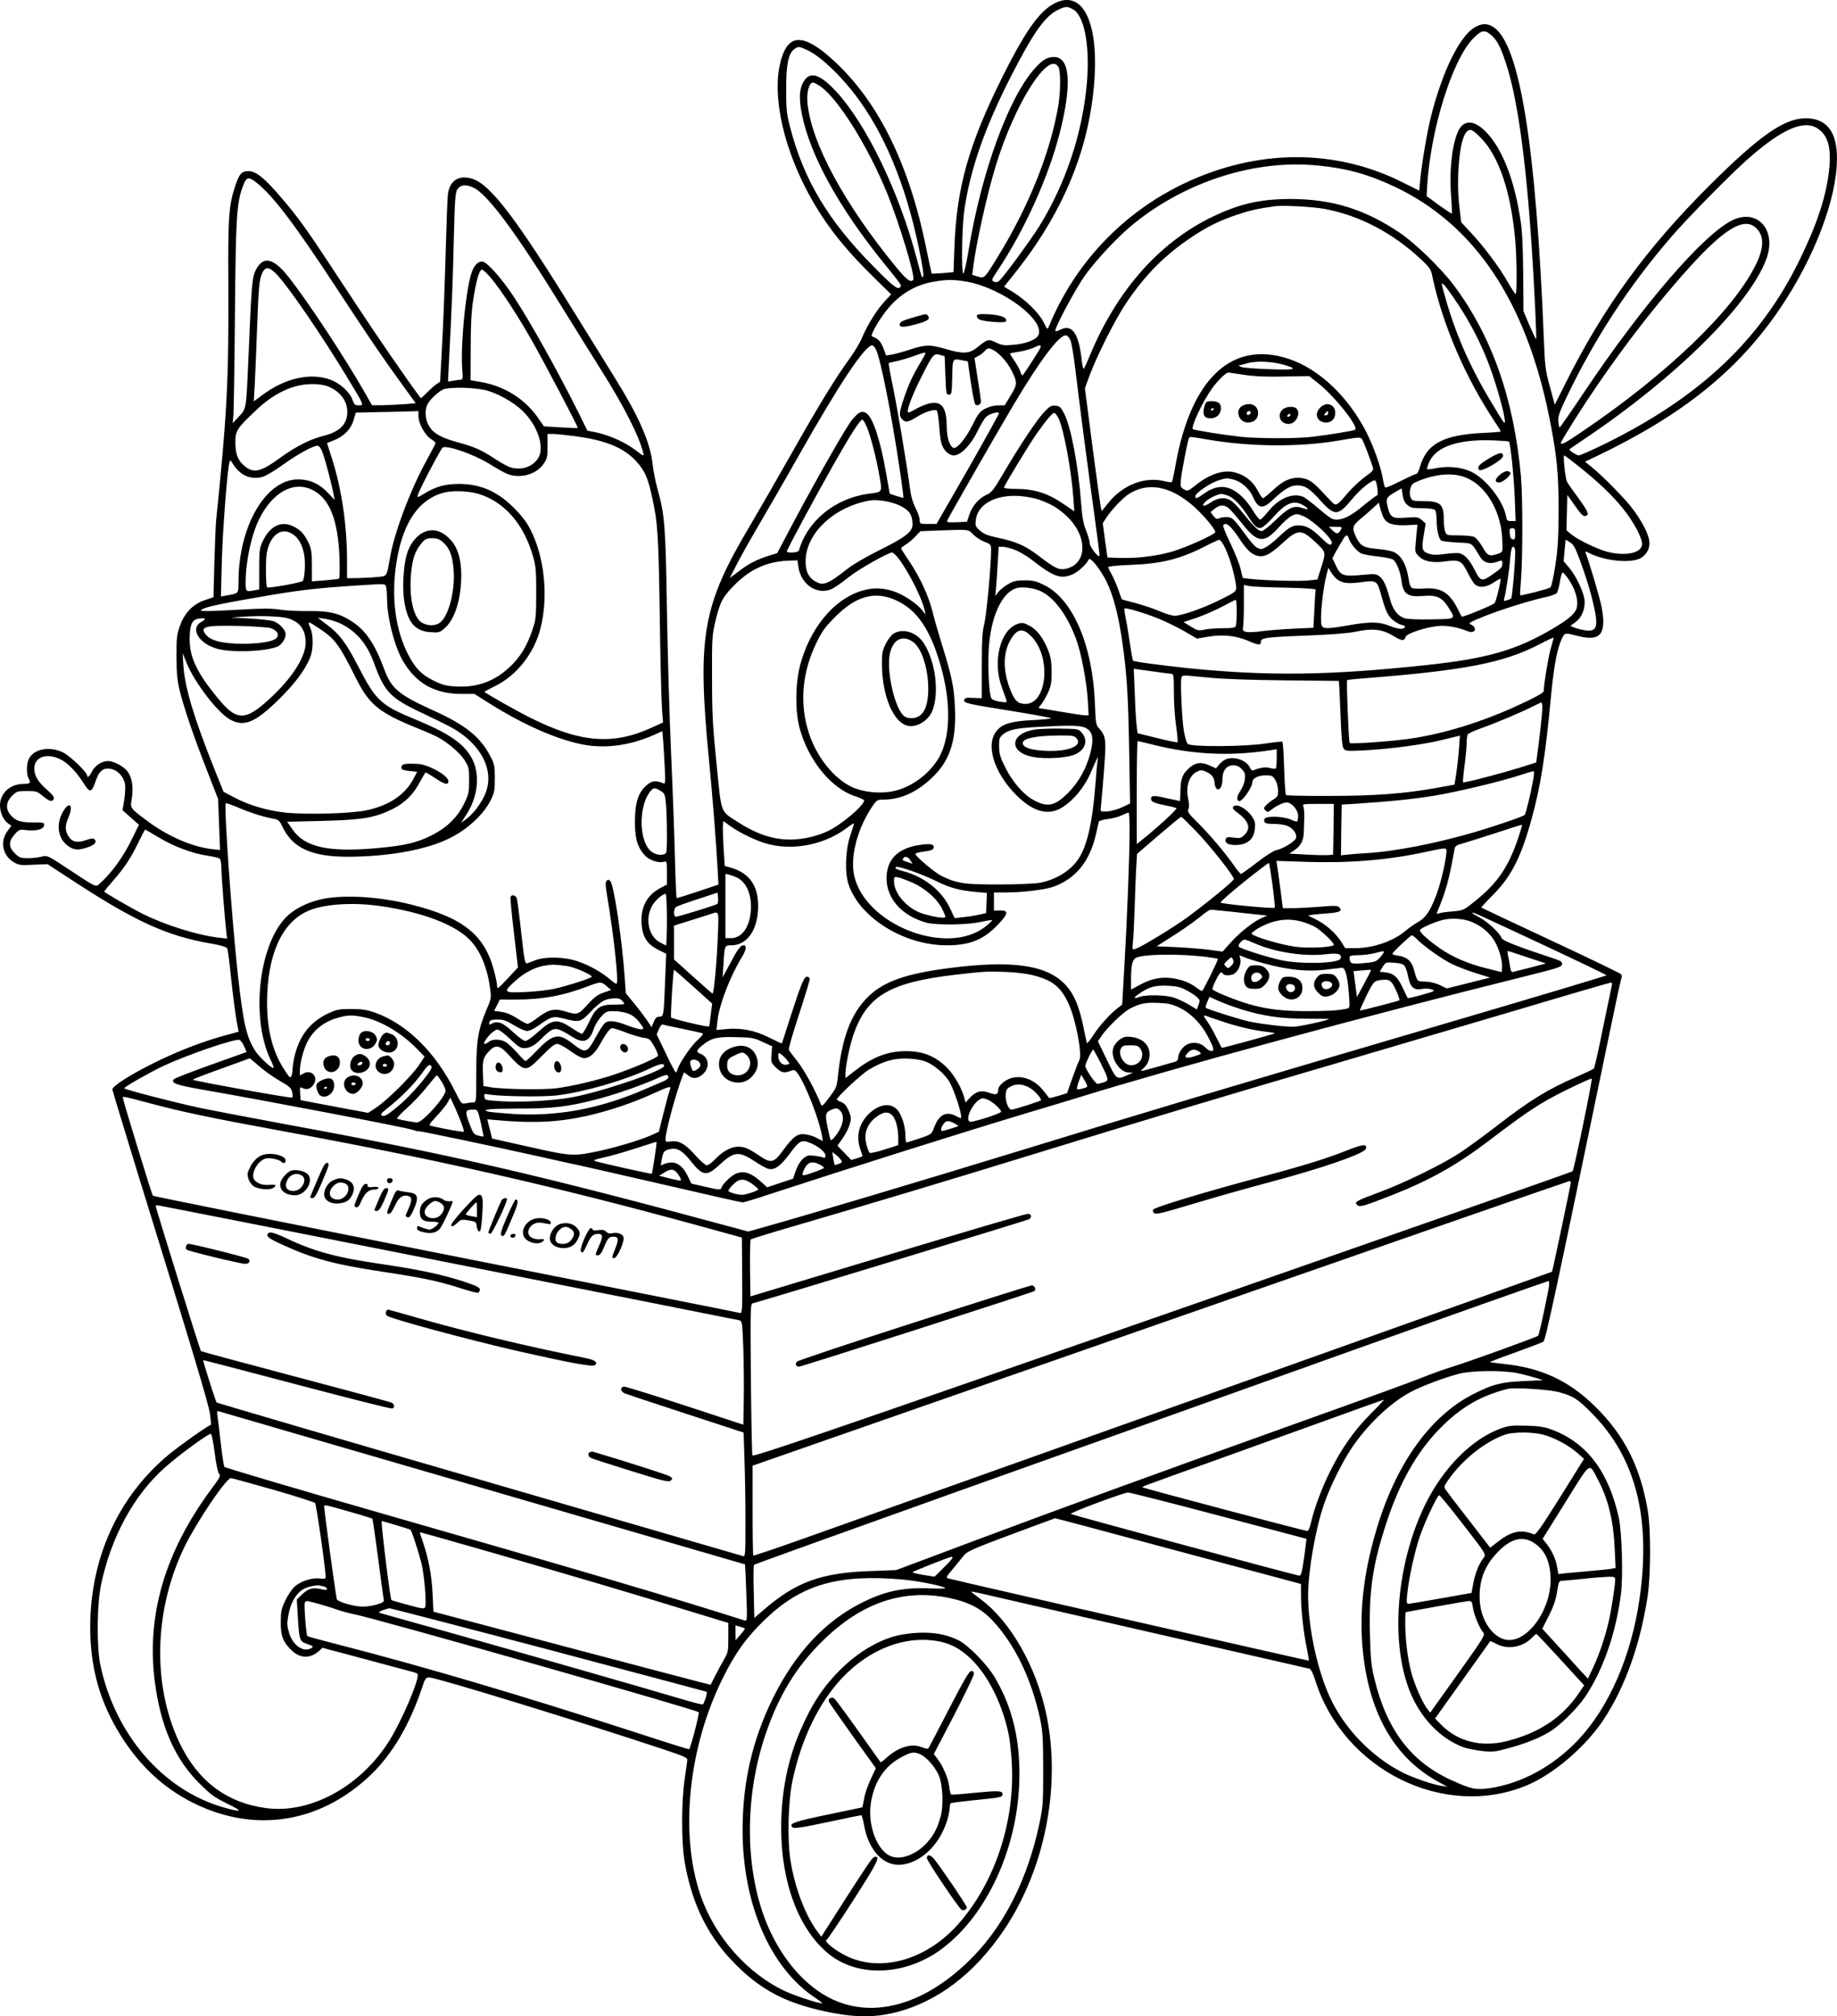 <?xml version="1.0" encoding="UTF-8"?>
<svg xmlns="http://www.w3.org/2000/svg" version="1.0" viewBox="0 0 1286.342 1411.6" preserveAspectRatio="xMidYMid meet">
  <g transform="translate(-357,1561.797) scale(0.1,-0.1)" fill="#000000" stroke="none">
    <path d="M10983 15607 c-118 -44 -218 -177 -393 -526 -237 -475 -322 -777 -337 -1197 l-6 -171 -75 -7 c-41 -3 -76 -5 -78 -3 -1 1 -17 74 -35 162 -118 591 -332 1032 -643 1321 -100 94 -180 145 -239 151 -57 7 -98 -27 -126 -102 -100 -266 17 -742 279 -1137 89 -135 199 -265 354 -417 l126 -124 -48 -52 c-55 -60 -118 -162 -156 -252 -14 -35 -55 -102 -90 -150 -97 -133 -214 -325 -408 -668 -96 -170 -224 -391 -282 -490 -338 -567 -375 -777 -292 -1642 26 -264 50 -573 61 -768 l6 -110 -143 -48 c-79 -26 -146 -47 -149 -47 -4 0 -9 129 -13 288 -4 158 -16 487 -27 732 -11 245 -24 693 -29 995 -9 589 -15 668 -66 850 -14 50 -29 127 -34 172 -16 151 -95 333 -260 598 -47 77 -176 284 -285 460 -411 665 -589 898 -714 940 -97 32 -163 -10 -175 -110 -3 -22 -10 -216 -16 -430 -6 -215 -17 -501 -25 -635 l-13 -244 -29 -20 c-15 -11 -45 -38 -66 -59 -21 -22 -39 -38 -41 -36 -102 137 -302 427 -461 669 -349 532 -383 580 -523 743 -109 128 -171 177 -221 177 -47 0 -65 -18 -91 -96 -48 -139 -54 -217 -51 -710 3 -659 -9 -894 -85 -1634 -4 -36 -9 -173 -13 -304 l-6 -239 -59 -20 c-85 -28 -145 -91 -177 -183 -21 -61 -24 -86 -23 -214 0 -117 5 -163 23 -240 31 -123 100 -327 194 -565 l74 -190 7 -179 7 -179 -62 7 c-134 16 -308 91 -448 197 -122 91 -120 87 -108 157 12 75 3 140 -26 184 -26 38 -98 78 -142 78 -42 0 -92 -33 -112 -75 -16 -33 -33 -46 -33 -26 0 22 -117 134 -164 159 -97 50 -215 27 -246 -48 -15 -36 -15 -102 -1 -129 19 -34 13 -41 -34 -41 -93 0 -165 -65 -165 -150 0 -51 25 -106 57 -127 l23 -16 -26 -35 c-56 -73 -37 -173 42 -220 36 -21 48 -23 138 -18 l99 4 141 -92 c466 -307 691 -411 1010 -465 63 -11 102 -23 107 -32 4 -8 15 -88 24 -179 16 -155 36 -306 50 -375 l6 -30 -88 -24 c-157 -42 -334 -110 -498 -191 -172 -85 -301 -167 -298 -190 1 -8 78 -262 171 -565 401 -1296 502 -1634 512 -1704 6 -41 9 -75 8 -76 -75 -44 -227 -153 -303 -216 -333 -280 -524 -681 -542 -1135 -11 -294 48 -545 184 -779 137 -237 317 -411 538 -520 431 -214 890 -140 1243 199 148 143 267 344 352 593 28 84 31 88 58 87 56 -3 1039 -304 1632 -501 153 -51 175 -61 173 -78 -1 -11 -10 -72 -19 -135 -23 -152 -23 -440 -1 -570 49 -288 153 -508 330 -696 198 -210 392 -310 717 -370 162 -30 284 -29 413 1 301 70 569 271 779 584 284 424 398 997 297 1496 -68 336 -251 661 -461 816 -37 28 -68 52 -68 54 0 2 26 -3 58 -10 31 -8 561 -129 1177 -270 616 -141 1127 -258 1136 -260 9 -3 25 -36 38 -78 196 -629 902 -980 1483 -738 188 79 410 269 537 460 150 227 256 524 308 861 23 156 24 477 0 610 -52 301 -164 521 -366 720 -183 181 -378 272 -640 299 -51 6 -95 11 -97 13 -1 2 79 33 178 68 99 36 187 69 195 75 16 12 75 285 476 2220 35 171 67 317 71 325 3 8 2 20 -2 27 -4 6 -225 113 -491 237 -266 124 -486 228 -488 230 -2 2 34 41 80 87 130 131 198 264 273 538 62 225 96 439 134 848 21 220 44 343 78 412 19 40 19 40 114 16 154 -40 198 14 164 198 -13 69 -82 302 -113 384 -5 13 -2 13 23 0 96 -49 249 -71 336 -47 53 15 88 61 88 115 0 54 -48 150 -125 250 -54 70 -202 220 -283 286 l-43 35 83 39 c605 290 993 603 1287 1040 238 354 393 762 394 1040 2 189 -72 285 -219 285 -151 -1 -324 -122 -675 -472 -442 -441 -740 -850 -1006 -1382 l-76 -151 -34 125 c-32 117 -35 140 -43 350 -55 1350 -170 2056 -355 2170 -43 26 -79 25 -129 -4 -106 -62 -227 -311 -306 -625 -26 -102 -66 -339 -75 -442 l-7 -76 -114 57 c-472 238 -1018 237 -1529 -5 -431 -204 -770 -561 -951 -1004 -10 -23 -11 -21 -37 32 -32 65 -126 156 -215 211 l-61 37 79 99 c296 372 473 761 534 1171 73 490 -26 801 -231 726z m98 -53 c81 -41 122 -253 100 -514 -30 -352 -147 -704 -334 -1007 -61 -97 -252 -358 -281 -382 -11 -9 -23 -11 -36 -5 -19 9 -18 13 23 74 190 284 358 656 437 965 85 331 74 523 -29 533 -50 5 -86 -14 -142 -76 -184 -201 -376 -726 -466 -1273 -16 -97 -32 -168 -38 -166 -13 5 -10 304 5 422 40 312 159 643 385 1065 122 229 195 323 278 361 51 23 60 23 98 3z m2928 -179 c44 -38 66 -79 105 -196 80 -239 140 -667 181 -1279 18 -266 36 -652 32 -657 -2 -2 -23 42 -47 97 l-42 100 -2 268 c-2 195 -7 297 -20 377 -35 225 -95 403 -176 528 -88 132 -178 180 -235 123 -57 -57 -90 -277 -74 -489 5 -66 7 -122 5 -124 -2 -2 -42 25 -90 59 l-86 63 4 76 c25 395 175 875 320 1026 59 60 80 65 125 28z m-4790 -106 c99 -44 255 -195 372 -359 198 -277 343 -650 429 -1108 19 -101 21 -136 5 -121 -2 3 -18 57 -34 120 -122 468 -354 950 -570 1181 -99 106 -165 133 -208 86 -45 -50 -53 -128 -27 -254 58 -285 260 -651 568 -1032 130 -161 129 -159 121 -172 -15 -25 -48 -1 -189 143 -316 319 -487 604 -583 973 -25 98 -28 126 -28 269 0 175 16 250 58 280 27 19 33 19 86 -6z m1763 -121 c16 -30 15 -171 -1 -268 -57 -335 -209 -713 -434 -1076 -85 -137 -84 -136 -130 -122 l-39 12 7 55 c19 158 97 510 157 706 133 438 373 815 440 693z m-1664 -137 c126 -92 328 -416 461 -738 86 -210 201 -589 186 -613 -15 -24 -46 -2 -116 83 -366 445 -599 875 -625 1156 -7 72 12 141 39 141 8 0 32 -13 55 -29z m6982 -294 c71 -47 95 -138 78 -291 -20 -183 -85 -380 -208 -631 -272 -556 -693 -954 -1355 -1281 -93 -46 -179 -84 -190 -84 -19 1 -72 37 -64 44 2 2 56 38 119 81 629 424 1140 931 1258 1248 77 204 -63 361 -241 271 -204 -102 -630 -597 -1036 -1204 -90 -135 -167 -245 -170 -245 -3 0 -7 19 -9 43 -3 35 8 65 61 176 197 409 431 768 726 1111 112 131 420 444 544 553 238 209 391 275 487 209z m-2359 -66 c126 -129 209 -378 239 -711 12 -134 13 -380 3 -380 -5 0 -30 40 -57 87 -58 102 -169 250 -260 346 l-64 69 -12 100 c-25 203 -1 477 48 531 25 28 43 20 103 -42z m-1140 -192 c204 -20 355 -63 539 -150 558 -266 916 -802 1079 -1614 52 -260 65 -386 65 -650 -1 -195 -5 -267 -23 -385 -13 -86 -27 -149 -35 -155 -15 -11 -205 -59 -211 -54 -2 2 1 54 6 114 12 153 12 576 -1 720 -49 541 -204 982 -473 1340 -85 113 -266 289 -372 361 -244 166 -476 238 -765 239 -221 0 -371 -36 -571 -135 -362 -182 -649 -510 -835 -955 -20 -49 -40 -94 -45 -98 -4 -5 -10 20 -14 55 -20 191 -67 260 -150 218 -25 -13 -35 -14 -35 -5 0 28 145 297 207 384 81 113 237 278 342 363 369 298 856 452 1292 407z m-7432 -122 c114 -91 263 -287 555 -732 232 -354 313 -473 470 -690 l87 -120 -83 -7 c-46 -3 -114 -6 -153 -7 l-70 0 -48 84 c-140 246 -399 640 -535 812 -107 137 -180 152 -231 50 -26 -52 -30 -103 -51 -607 -16 -370 -14 -362 -67 -418 l-44 -47 5 50 c3 28 8 345 11 705 6 693 12 788 56 904 24 67 39 70 98 23z m1517 -33 c99 -47 299 -316 621 -839 88 -143 213 -343 277 -445 157 -249 262 -457 290 -572 6 -26 4 -26 -57 21 -72 54 -182 103 -273 122 l-61 12 -57 116 c-147 295 -345 651 -462 827 -79 119 -176 229 -210 239 -35 9 -69 -27 -87 -92 -40 -144 -73 -507 -60 -663 5 -56 3 -70 -8 -70 -8 0 -32 -3 -53 -7 l-39 -6 6 124 c20 373 29 606 35 885 7 270 10 314 25 337 21 32 61 36 113 11z m5962 -149 c246 -47 475 -168 674 -354 58 -54 68 -68 77 -114 72 -342 234 -717 443 -1029 21 -31 38 -59 38 -61 0 -2 -57 -7 -127 -10 -282 -14 -397 -78 -442 -245 -7 -23 -17 -42 -24 -42 -7 0 -56 -23 -110 -50 -55 -28 -102 -48 -107 -45 -4 3 -11 26 -15 52 -12 82 -65 234 -118 337 -127 248 -331 441 -541 511 -401 134 -689 -138 -796 -752 -10 -57 -21 -107 -24 -110 -3 -3 -25 0 -50 6 -140 35 -294 -25 -397 -154 l-44 -55 -7 27 c-3 16 -30 209 -59 431 l-52 402 32 88 c56 148 179 392 256 507 131 195 267 333 449 456 116 79 204 122 329 164 90 30 142 42 262 59 57 8 270 -3 353 -19z m3021 -135 c57 -57 54 -141 -9 -265 -161 -318 -617 -755 -1200 -1151 -131 -89 -160 -105 -160 -86 0 5 40 72 89 150 245 388 527 763 808 1075 252 279 389 359 472 277z m-10362 -322 c85 -90 313 -422 501 -733 114 -188 112 -185 74 -185 -26 0 -32 5 -43 37 -17 53 -86 117 -153 142 -139 52 -318 13 -475 -104 l-64 -47 7 118 c3 66 11 241 16 389 11 300 15 345 37 393 21 45 49 42 100 -10z m1504 -30 c68 -82 177 -248 277 -423 92 -161 332 -618 328 -623 -2 -2 -56 0 -120 4 l-117 7 -39 56 c-92 135 -238 227 -405 255 l-70 12 1 225 c0 159 5 256 17 335 22 139 43 214 62 214 8 0 38 -28 66 -62z m3329 -22 c251 -45 555 -274 500 -376 -17 -32 -88 -59 -173 -66 -65 -6 -81 -4 -122 16 -53 26 -61 24 -133 -35 -54 -44 -100 -46 -221 -10 -109 32 -141 31 -248 -4 -49 -16 -106 -32 -128 -35 l-40 -7 -20 53 c-18 47 -36 66 -79 81 -12 4 27 79 80 153 89 126 207 204 348 229 93 17 145 17 236 1z m3435 -151 c87 -131 159 -268 214 -410 46 -117 106 -321 116 -392 8 -59 8 -59 -100 122 -145 241 -249 481 -319 737 -25 88 -25 90 -4 72 11 -11 53 -68 93 -129z m-2709 -260 c8 -19 23 -111 34 -203 25 -213 89 -701 135 -1032 19 -140 35 -262 35 -270 -1 -28 -70 58 -70 87 0 16 -12 55 -25 88 -19 46 -27 91 -35 195 -20 264 -70 524 -117 620 -25 48 -32 55 -62 58 -28 3 -39 -3 -76 -41 -53 -55 -174 -237 -283 -423 -72 -123 -88 -144 -122 -159 -55 -25 -100 -76 -121 -137 l-18 -53 -72 -3 c-60 -2 -71 -1 -66 12 8 21 350 618 465 811 182 306 316 485 364 485 12 0 24 -12 34 -35z m-223 -74 c-72 -115 -109 -170 -114 -171 -4 0 -10 11 -13 24 -3 13 -22 47 -41 76 -20 29 -34 54 -33 54 2 1 33 7 71 13 37 6 84 20 105 31 43 22 51 14 25 -27z m-1140 12 c33 -64 110 -455 166 -833 17 -112 29 -205 27 -207 -2 -3 -96 27 -96 30 0 1 -11 65 -25 142 -40 231 -92 389 -138 420 -32 20 -51 11 -99 -44 -39 -46 -238 -394 -407 -711 l-119 -225 -44 -13 c-96 -30 -147 -55 -216 -107 l-72 -54 46 90 c25 50 96 177 158 282 62 106 190 327 283 492 281 497 460 765 510 765 7 0 19 -12 26 -27z m825 -7 c41 -22 97 -85 125 -141 42 -86 42 -96 -5 -174 l-43 -71 -46 0 c-29 0 -62 -9 -90 -23 -39 -21 -50 -35 -91 -118 -46 -92 -107 -164 -131 -157 -25 8 -47 73 -47 138 -1 139 -30 187 -109 176 -25 -3 -68 -20 -98 -36 -29 -17 -57 -30 -62 -30 -18 0 19 105 84 235 86 172 93 181 136 169 l34 -10 5 -134 c5 -127 6 -135 25 -135 19 0 20 8 23 123 3 136 0 132 79 116 l30 -6 21 -146 c12 -81 26 -150 32 -156 13 -13 40 1 39 21 0 10 -10 82 -23 161 l-22 143 25 14 c14 7 35 22 45 34 23 25 28 25 64 7z m-478 -22 c0 -4 -15 -32 -34 -63 -54 -90 -84 -155 -116 -250 -35 -105 -37 -124 -10 -151 22 -22 42 -18 108 24 50 31 120 52 132 40 5 -5 12 -50 16 -99 3 -50 10 -106 15 -126 13 -51 51 -89 89 -89 47 0 118 72 164 167 21 43 47 88 59 100 19 21 82 42 93 30 3 -2 -95 -178 -216 -391 l-222 -386 -59 0 c-58 0 -59 1 -59 28 0 15 -13 53 -29 84 -20 39 -33 85 -40 145 -21 159 -89 565 -121 717 -17 81 -29 150 -27 152 2 2 26 8 53 13 27 6 81 21 119 35 75 27 85 29 85 20z m2510 -80 c104 -30 85 -37 -95 -31 -93 3 -183 10 -200 15 -16 6 -25 11 -20 12 6 0 33 7 60 15 60 18 175 13 255 -11z m-279 -70 c73 -11 156 -15 280 -12 l176 3 56 -44 c118 -90 297 -315 265 -332 -15 -8 -176 -34 -298 -49 -110 -13 -370 -13 -501 0 -111 12 -329 46 -336 54 -15 15 67 190 133 283 39 54 98 113 115 113 3 0 52 -7 110 -16z m-6423 -78 c89 -32 144 -101 144 -181 0 -88 -53 -140 -169 -169 -92 -23 -190 -73 -298 -151 -145 -105 -191 -114 -259 -54 -42 37 -58 82 -58 165 0 75 13 96 145 220 126 120 259 182 388 183 37 1 85 -5 107 -13z m1100 -27 c83 -16 205 -83 273 -149 109 -107 157 -264 103 -337 -32 -42 -78 -65 -133 -65 -52 0 -77 11 -181 78 -84 54 -133 75 -236 103 -122 33 -180 65 -209 115 -29 49 -33 112 -11 155 19 36 89 99 118 106 61 13 186 11 276 -6z m-458 -186 c1 -50 46 -132 87 -158 18 -11 32 -24 33 -28 0 -5 -27 -57 -59 -115 -111 -199 -225 -498 -257 -672 -28 -156 -21 -144 -89 -151 -33 -4 -95 -7 -137 -8 l-78 -1 0 133 c-1 242 -38 494 -105 703 -19 60 -35 110 -35 110 0 1 21 9 47 19 70 27 120 78 139 141 l15 53 157 4 c86 1 185 4 220 5 l62 2 0 -37z m4483 -15 c35 -72 89 -358 103 -556 l7 -94 -79 54 c-106 72 -199 102 -321 103 -51 0 -93 4 -93 9 0 12 172 296 228 376 70 100 114 151 126 147 6 -2 19 -19 29 -39z m-1343 -60 c26 -61 63 -204 85 -325 24 -137 28 -128 -69 -141 -237 -31 -432 -189 -492 -399 -4 -14 -84 -19 -84 -5 0 13 199 382 327 608 126 222 186 314 202 314 5 0 19 -23 31 -52z m-2048 -63 c217 -28 344 -80 433 -176 60 -66 83 -117 113 -259 38 -175 43 -253 52 -825 4 -313 12 -609 16 -658 l7 -87 -75 -34 c-275 -127 -503 -109 -858 69 -96 48 -298 162 -318 180 -1 1 33 19 75 40 151 74 273 229 317 401 58 226 29 505 -72 699 -23 46 -62 96 -112 146 -115 116 -235 169 -385 169 -97 0 -159 -17 -238 -64 -54 -33 -58 -34 -51 -13 11 39 157 316 173 331 24 21 213 -44 322 -110 127 -78 149 -87 209 -88 74 -1 142 33 178 87 24 36 27 50 26 124 l0 83 37 0 c21 0 89 -7 151 -15z m4433 -24 c301 -52 648 -54 920 -7 138 24 151 25 162 10 10 -14 57 -136 77 -200 5 -17 -4 -28 -54 -63 -33 -24 -88 -75 -122 -114 -79 -93 -82 -95 -116 -59 -15 15 -49 52 -77 81 -60 64 -95 83 -154 84 -60 1 -111 -24 -181 -90 -32 -29 -62 -53 -66 -53 -5 0 -22 25 -38 56 -33 62 -87 105 -156 124 -81 22 -178 -9 -279 -90 -52 -41 -56 -43 -80 -28 -23 12 -26 20 -23 59 3 47 49 286 58 301 7 10 1 11 129 -11z m2111 -14 c11 -10 35 -249 41 -394 l6 -163 -30 0 c-27 0 -32 4 -37 33 -20 109 -138 260 -241 311 -68 33 -161 43 -245 27 -34 -7 -64 -10 -67 -8 -2 3 4 26 15 50 48 108 202 161 446 152 59 -2 110 -6 112 -8z m-8304 -87 c21 -60 63 -222 74 -283 l7 -39 -47 50 c-59 63 -128 94 -208 94 -227 0 -418 -328 -418 -718 0 -82 2 -79 -74 -93 l-49 -9 6 237 c5 207 37 633 53 700 5 22 6 22 30 -16 49 -75 122 -105 201 -84 23 6 83 42 135 79 110 79 225 143 252 139 13 -1 25 -19 38 -57z m8797 -90 c135 -108 231 -199 308 -295 76 -95 136 -209 131 -251 -6 -59 -117 -81 -243 -49 -72 19 -208 85 -253 123 l-33 27 3 124 3 124 43 -61 c55 -78 69 -92 87 -86 25 10 17 28 -53 126 -38 51 -74 103 -79 113 -12 22 -29 185 -20 185 3 0 51 -36 106 -80z m-775 -84 c134 -66 230 -241 236 -431 3 -83 4 -82 -31 -94 -60 -21 -73 -15 -108 48 -19 32 -44 64 -58 70 -13 6 -62 11 -109 11 -82 0 -85 1 -94 26 -6 14 -10 55 -10 92 -1 101 -26 122 -145 122 -71 0 -76 1 -87 25 -8 17 -8 37 -2 62 8 31 16 38 59 55 136 54 258 59 349 14z m-1641 -7 c50 -14 106 -64 129 -116 39 -88 68 -93 141 -24 79 74 124 101 169 101 56 0 87 -20 163 -105 101 -112 124 -111 224 10 58 71 148 142 162 128 12 -13 22 -103 12 -103 -5 0 -45 -30 -89 -66 -89 -75 -143 -103 -195 -104 -29 0 -49 12 -123 76 -49 41 -99 80 -113 85 -74 28 -170 -13 -241 -102 -26 -32 -52 -59 -58 -59 -6 0 -28 27 -49 61 -45 74 -93 122 -145 149 -65 33 -129 23 -204 -31 -44 -32 -56 -35 -56 -16 0 23 102 93 165 113 50 16 61 16 108 3z m-6457 -70 c120 -58 180 -206 191 -470 3 -83 2 -148 -3 -152 -5 -3 -50 -8 -99 -12 l-91 -7 0 108 c0 92 -3 117 -22 159 -28 60 -55 91 -104 116 -87 45 -169 6 -220 -106 -21 -45 -23 -65 -23 -192 l0 -142 -29 -5 c-64 -13 -66 -11 -66 52 0 149 40 334 95 446 93 188 240 269 371 205z m6039 -23 c43 -21 101 -62 143 -101 69 -64 142 -153 142 -172 0 -16 -207 -109 -300 -136 -109 -32 -251 -49 -365 -45 l-90 3 -17 120 -16 120 26 40 c35 54 118 141 159 166 97 60 203 62 318 5z m1630 -83 c22 -20 38 -23 104 -23 46 0 82 -5 89 -12 7 -7 12 -39 12 -72 0 -68 15 -131 33 -143 7 -4 57 -10 112 -13 111 -6 94 5 160 -102 25 -40 65 -51 116 -34 39 14 39 14 39 -13 -1 -26 -7 -32 -84 -85 -59 -40 -71 -35 -110 42 -36 71 -66 105 -103 116 -12 4 -58 2 -101 -4 -61 -8 -88 -8 -118 2 -47 16 -51 32 -33 137 l12 74 -27 24 c-26 22 -33 23 -110 17 -94 -7 -108 0 -126 64 -18 67 -14 78 43 111 l52 30 7 -47 c5 -33 15 -54 33 -69z m-6503 77 c181 -56 315 -210 380 -435 20 -70 23 -102 23 -260 -1 -168 -2 -185 -28 -260 -36 -108 -85 -189 -157 -256 -107 -101 -228 -145 -376 -137 -70 4 -94 10 -158 41 -86 43 -128 86 -179 185 -84 163 -115 375 -87 599 37 295 146 473 323 528 64 21 184 18 259 -5z m5245 -11 c40 -15 89 -64 138 -139 51 -79 68 -94 97 -87 13 4 52 38 87 78 89 99 143 119 210 78 40 -24 36 -33 -8 -18 -60 21 -98 4 -186 -82 -46 -45 -90 -79 -101 -79 -22 0 -57 34 -133 129 -28 36 -64 73 -79 83 -41 27 -92 23 -143 -11 -47 -32 -71 -31 -42 1 20 23 89 57 115 58 9 0 29 -5 45 -11z m-1327 -27 c89 -31 140 -61 198 -116 153 -143 147 -342 -10 -371 -45 -8 -71 5 -188 94 -94 71 -154 97 -294 127 -58 12 -87 24 -113 47 -32 28 -35 35 -30 73 12 111 134 179 302 170 44 -3 105 -14 135 -24z m-972 -42 c68 -32 92 -66 92 -134 0 -51 -52 -91 -231 -179 -85 -42 -183 -99 -219 -127 -147 -115 -176 -126 -235 -90 -49 30 -68 80 -63 160 14 187 207 362 448 404 54 9 146 -6 208 -34z m3391 -87 c21 -41 66 -55 155 -52 l81 4 -2 -25 c-2 -14 -6 -57 -9 -97 -7 -70 -6 -72 23 -101 36 -36 99 -47 193 -33 87 12 107 2 145 -76 17 -34 39 -71 49 -82 28 -31 81 -27 136 9 24 16 46 28 47 26 6 -6 -30 -157 -41 -170 -11 -14 -224 -101 -230 -95 -2 2 -15 27 -29 55 -58 115 -117 150 -236 142 -38 -3 -76 -1 -84 4 -9 5 -19 29 -22 56 -15 105 -52 174 -109 197 -17 7 -67 16 -111 20 -93 8 -117 20 -145 75 -35 68 -31 87 25 134 28 22 68 58 90 78 l40 37 11 -42 c6 -23 16 -52 23 -64z m-1072 55 c17 -18 53 -61 81 -96 109 -138 155 -141 261 -21 30 33 68 68 87 76 30 15 36 15 77 -1 46 -17 151 -105 188 -157 16 -23 19 -33 10 -42 -8 -8 -26 3 -69 45 -67 66 -107 88 -159 88 -44 0 -67 -13 -143 -85 -31 -29 -70 -60 -88 -69 -28 -15 -35 -15 -60 -2 -16 8 -56 55 -90 104 -35 49 -73 95 -87 102 -22 12 -61 11 -95 -3 -9 -4 -22 3 -34 20 l-19 26 29 24 c41 32 74 29 111 -9z m5 -125 c14 -16 40 -50 58 -78 47 -72 79 -103 117 -116 51 -16 93 3 184 87 109 100 132 100 237 0 67 -63 67 -65 35 -166 l-28 -89 -65 -7 c-65 -7 -325 1 -412 12 l-46 6 -16 67 c-9 36 -42 117 -72 179 -30 62 -52 117 -49 122 11 17 30 11 57 -17z m768 -12 c-17 -33 -31 -35 -58 -7 l-27 26 48 0 c44 0 47 -1 37 -19z m1220 -32 c0 -33 -3 -40 -17 -37 -13 2 -19 14 -21 41 -3 32 0 37 17 37 18 0 21 -6 21 -41z m-3795 -3 c18 -18 54 -42 79 -51 44 -17 46 -19 46 -59 0 -110 -32 -451 -47 -512 -14 -56 -18 -113 -18 -297 l0 -227 -60 2 c-49 3 -60 0 -63 -14 -4 -23 17 -27 341 -79 147 -24 267 -46 267 -49 0 -4 -55 -10 -122 -13 -152 -7 -216 -25 -256 -72 -84 -95 -25 -293 134 -453 113 -113 216 -145 309 -94 80 43 165 142 211 247 58 132 54 125 49 85 -3 -19 -9 -96 -15 -170 -21 -261 -56 -417 -115 -510 -53 -84 -156 -149 -271 -172 -34 -6 -156 -12 -284 -12 -244 -1 -299 7 -406 59 -49 24 -184 138 -184 155 0 5 28 12 62 17 48 6 64 12 66 26 5 26 -24 32 -107 18 -148 -24 -223 -103 -223 -232 0 -142 107 -262 277 -310 69 -19 288 -17 384 5 41 9 76 14 78 12 3 -2 -19 -23 -47 -45 -270 -213 -849 15 -920 363 -27 133 27 331 132 484 27 39 32 42 76 42 116 0 230 51 334 149 128 119 175 259 165 490 -6 149 -21 220 -91 446 -24 77 -54 181 -66 230 -26 108 -87 240 -163 354 -32 46 -57 87 -57 90 0 4 14 15 30 25 17 10 48 35 68 56 l37 39 95 4 c259 9 237 11 275 -27z m-4769 5 c43 -26 73 -79 84 -148 10 -57 4 -160 -10 -182 -6 -11 -240 -53 -249 -45 -11 10 -12 196 -2 246 26 122 100 176 177 129z m7399 -33 c11 -35 53 -86 84 -103 16 -8 69 -18 120 -23 50 -5 98 -16 108 -23 24 -21 50 -87 57 -149 12 -92 44 -114 155 -104 87 8 129 -10 169 -74 58 -91 63 -87 -113 -90 -99 -2 -167 1 -190 8 -47 15 -82 60 -100 128 -28 102 -46 141 -73 163 -25 19 -34 21 -112 13 -149 -13 -162 -9 -199 72 l-21 44 22 42 c13 22 28 48 33 57 6 9 16 26 23 39 7 12 17 22 22 22 5 0 12 -10 15 -22z m-872 -55 c32 -63 63 -163 77 -243 14 -76 21 -68 -125 -140 -110 -54 -253 -103 -300 -103 -16 0 -64 14 -105 32 -41 18 -117 43 -169 57 -52 13 -95 25 -96 27 -1 1 -12 31 -24 67 -13 36 -34 84 -47 107 -13 23 -24 46 -24 51 0 5 68 12 153 15 217 8 347 40 517 126 52 27 101 49 107 50 7 0 23 -20 36 -46z m2495 -110 c24 -65 57 -167 73 -227 57 -220 50 -264 -40 -251 -25 4 -59 12 -75 19 l-30 12 33 24 c48 34 74 99 66 162 -9 60 -61 168 -110 225 l-36 42 7 76 7 75 31 -19 c26 -16 38 -39 74 -138z m-3963 86 c30 -11 81 -41 113 -65 157 -123 205 -141 286 -110 41 16 106 74 119 107 9 23 83 -68 126 -156 47 -95 84 -238 110 -424 32 -219 41 -373 48 -762 l6 -366 -56 -27 c-31 -14 -77 -27 -104 -29 -46 -2 -48 -1 -45 23 16 165 32 374 32 426 0 69 -8 93 -45 134 -21 23 -23 38 -28 175 -16 406 -154 728 -355 827 -56 28 -78 33 -137 33 -58 0 -78 -5 -117 -27 -25 -15 -56 -40 -68 -55 l-21 -28 5 50 c3 28 8 105 12 173 l7 122 28 0 c16 0 53 -9 84 -21z m3505 -21 c0 -78 -21 -313 -28 -319 -4 -4 -18 -10 -31 -14 -22 -7 -23 -5 -17 16 12 46 35 195 41 277 5 60 11 82 21 82 10 0 14 -13 14 -42z m-4321 -36 c71 -91 167 -280 186 -367 l6 -30 -22 29 c-39 50 -138 115 -206 136 -82 25 -144 25 -224 0 -192 -59 -358 -262 -426 -518 -34 -130 -36 -316 -5 -437 62 -232 225 -431 398 -484 30 -10 55 -22 55 -27 -2 -37 -161 -171 -257 -216 -33 -16 -92 -35 -130 -43 -173 -37 -321 -5 -494 106 -128 82 -117 51 -152 405 -27 267 -32 349 -32 604 -1 288 0 298 26 409 32 131 51 165 144 256 105 102 221 152 364 158 l64 2 7 -48 c19 -126 139 -201 240 -149 19 10 68 44 109 77 66 54 277 174 307 175 6 0 25 -17 42 -38z m3068 -145 c36 -31 80 -38 174 -25 105 14 112 10 135 -71 34 -122 47 -154 79 -186 19 -18 48 -36 64 -40 37 -8 40 -21 8 -29 -14 -3 -47 5 -83 19 -74 31 -140 32 -293 5 -149 -26 -178 -26 -187 2 -13 41 9 257 37 361 l11 40 17 -29 c10 -16 27 -37 38 -47z m1616 11 c56 -75 83 -162 67 -219 -11 -37 -58 -78 -165 -141 -257 -152 -461 -211 -895 -257 -675 -72 -1101 -77 -1658 -21 -197 21 -381 45 -388 53 -3 2 -13 62 -24 133 -10 71 -24 151 -30 178 -6 27 -8 51 -5 54 8 8 145 -33 245 -74 46 -19 124 -57 173 -85 l89 -52 74 13 c105 18 194 9 283 -28 77 -33 91 -33 91 -3 0 24 53 30 355 41 132 5 260 16 300 24 129 28 196 20 284 -35 47 -29 66 -29 74 1 6 22 133 65 223 75 59 7 140 -7 211 -36 53 -22 73 25 20 48 -18 8 -2 17 108 61 127 49 312 107 428 132 31 7 62 19 68 26 6 7 16 42 22 79 6 36 14 65 19 65 4 0 18 -15 31 -32z m-8269 -70 c3 -13 6 -48 6 -78 0 -135 53 -340 112 -440 92 -157 223 -230 410 -230 l90 0 106 -67 c234 -147 460 -247 642 -285 161 -34 339 -11 512 66 l56 25 6 -72 c3 -40 8 -123 11 -186 5 -106 4 -113 -12 -106 -53 21 -80 17 -116 -15 -58 -50 -81 -123 -81 -255 0 -121 18 -181 72 -238 29 -31 92 -52 128 -43 24 6 24 6 24 -76 l0 -83 -46 -24 c-97 -52 -141 -138 -131 -257 7 -87 41 -138 117 -176 l55 -27 -8 -198 c-9 -237 -10 -243 -41 -243 -18 0 -27 -9 -38 -36 l-15 -37 -33 49 c-19 27 -59 81 -91 119 l-57 70 -7 100 c-17 260 -76 659 -101 685 -11 11 -17 11 -26 2 -9 -9 -9 -28 0 -84 54 -325 87 -638 68 -638 -4 0 -25 15 -46 33 -59 50 -141 96 -222 124 -90 32 -226 36 -298 9 -25 -10 -52 -20 -60 -22 -14 -5 -19 27 -40 213 -13 120 -27 228 -31 241 -9 24 -37 30 -44 10 -2 -7 8 -121 24 -253 l28 -240 -66 -71 c-36 -39 -69 -72 -73 -73 -5 0 -8 9 -8 22 0 12 -9 55 -20 96 -65 253 -216 375 -580 466 -217 55 -462 71 -618 40 -110 -22 -210 -74 -268 -138 -186 -205 -236 -705 -99 -989 14 -28 23 -53 20 -56 -8 -9 -95 71 -125 115 -64 98 -86 192 -125 543 -43 395 -98 1180 -84 1195 3 2 45 -13 95 -34 85 -36 168 -62 244 -76 30 -5 38 -13 57 -53 70 -150 203 -211 453 -212 285 0 554 48 715 128 129 63 242 168 292 270 25 50 28 68 28 152 0 87 -3 100 -32 155 -69 133 -174 218 -398 319 -243 110 -294 152 -345 290 -66 179 -130 272 -230 336 -86 55 -157 72 -300 70 -69 -1 -159 3 -200 10 -57 9 -120 9 -260 1 -102 -6 -212 -11 -245 -11 -57 1 -59 1 -34 15 31 17 162 44 464 95 222 38 350 52 615 69 206 13 197 14 204 -11z m6296 -4 c130 -3 214 -8 213 -14 -2 -5 -6 -68 -9 -138 l-7 -129 -131 -6 c-72 -3 -172 -11 -223 -17 -111 -15 -148 -9 -139 23 3 12 6 84 6 161 l0 139 38 -8 c20 -4 134 -9 252 -11z m-1710 -26 c93 -45 182 -165 245 -333 35 -93 74 -296 82 -425 l6 -110 -24 0 c-13 0 -89 11 -169 25 -80 14 -149 25 -154 25 -5 0 0 10 12 23 11 12 33 49 49 82 23 52 27 72 27 150 -1 68 -6 104 -23 147 -35 89 -80 149 -133 176 -41 21 -51 23 -82 12 -121 -40 -177 -260 -112 -440 15 -41 29 -83 33 -93 5 -17 1 -18 -43 -12 -27 4 -54 14 -61 22 -16 20 -27 206 -20 338 12 228 89 402 193 435 41 13 121 3 174 -22z m-1004 -68 c139 -68 228 -202 299 -445 77 -266 72 -510 -12 -654 -66 -112 -190 -204 -314 -231 -94 -21 -213 -9 -293 28 -126 59 -245 207 -300 372 -69 208 -51 430 52 640 37 77 62 111 127 176 152 154 288 189 441 114z m2374 -74 c0 -46 -3 -91 -6 -100 -5 -13 -23 -16 -93 -16 -47 0 -105 -5 -128 -10 -39 -9 -47 -7 -94 21 l-51 32 94 31 c51 18 131 53 178 78 47 25 88 46 93 47 4 0 7 -37 7 -83z m-6639 -48 c82 -27 119 -80 119 -170 0 -100 -96 -249 -253 -393 -170 -156 -229 -156 -360 3 -148 179 -200 288 -199 420 1 93 16 130 57 138 51 9 65 0 28 -20 -87 -45 -22 -156 112 -191 104 -27 334 -18 418 16 29 12 57 55 57 88 0 30 -47 79 -88 91 -20 6 -95 14 -167 18 l-130 7 95 6 c121 8 268 2 311 -13z m356 -32 c115 -53 191 -141 242 -280 72 -200 114 -245 331 -347 80 -38 168 -81 195 -95 228 -120 328 -319 246 -489 -31 -65 -84 -132 -132 -166 l-30 -21 39 61 c80 123 95 283 36 390 -55 103 -160 175 -395 272 -241 99 -277 132 -398 367 -89 172 -134 232 -226 300 l-60 45 49 -7 c27 -3 73 -17 103 -30z m-137 -41 c106 -70 137 -113 250 -340 94 -188 162 -245 418 -349 62 -25 129 -54 150 -65 71 -36 160 -111 194 -163 31 -50 33 -57 33 -143 0 -80 -3 -97 -32 -157 -56 -118 -148 -198 -295 -257 -80 -31 -156 -46 -323 -61 -333 -30 -502 7 -586 130 l-38 55 247 6 c281 7 368 22 493 84 86 44 145 103 190 190 19 35 37 65 40 65 4 0 34 -18 67 -40 65 -44 92 -50 92 -21 0 39 -141 118 -215 121 -80 4 -106 0 -112 -15 -8 -23 2 -29 58 -35 l50 -5 -26 -50 c-59 -112 -172 -187 -330 -220 -107 -23 -417 -31 -565 -16 -129 14 -260 52 -365 109 l-70 37 -66 165 c-140 350 -205 565 -215 720 l-5 85 29 -71 c55 -134 212 -340 299 -391 100 -58 179 -26 349 142 111 109 184 208 217 293 21 53 22 151 2 199 -24 57 -23 57 65 -2z m-342 5 c45 -17 60 -47 36 -71 -27 -26 -148 -42 -279 -37 -122 6 -182 24 -215 65 -42 54 -3 64 230 59 112 -3 209 -10 228 -16z m5330 -64 c135 -146 102 -466 -47 -466 -52 0 -75 21 -104 93 -60 149 -55 282 14 379 42 58 80 56 137 -6z m3633 -71 c-17 -53 -51 -260 -51 -305 0 -12 -58 -44 -191 -105 -251 -115 -518 -196 -749 -229 -126 -18 -411 -38 -419 -30 -7 7 -24 434 -18 440 2 3 60 9 128 14 689 54 962 106 1210 233 57 30 105 52 107 51 2 -1 -6 -32 -17 -69z m-2658 -184 c15 -1 17 -14 17 -132 0 -72 7 -179 16 -236 8 -58 13 -108 9 -111 -3 -3 -67 10 -143 29 l-137 34 -6 55 c-4 30 -10 132 -13 226 l-7 170 123 -17 c68 -10 131 -18 141 -18z m262 -27 c102 -10 295 -17 535 -19 l375 -4 3 -38 c1 -21 6 -124 10 -229 6 -143 11 -196 22 -209 13 -15 28 -16 145 -10 185 10 411 40 549 74 l119 29 -7 -97 c-4 -53 -13 -130 -19 -171 l-12 -75 -120 -22 c-230 -41 -430 -57 -752 -57 -166 -1 -304 2 -308 6 -4 4 -10 89 -13 188 -3 99 -8 183 -13 185 -4 3 -56 -3 -116 -12 -147 -23 -525 -25 -546 -3 -8 8 -20 49 -27 90 -14 85 -26 350 -17 374 8 19 -5 19 192 0z m2335 -211 c0 -34 -17 -193 -36 -331 l-7 -52 -111 -35 c-146 -45 -395 -110 -401 -104 -2 3 2 54 10 115 8 60 15 132 15 159 0 28 4 55 8 62 4 7 48 26 97 44 102 36 286 114 360 152 28 14 53 26 58 27 4 0 7 -17 7 -37z m-3210 -136 c60 -21 73 -73 45 -182 -27 -105 -82 -204 -155 -277 -97 -97 -149 -106 -255 -44 -64 38 -140 128 -186 222 -35 69 -42 94 -43 145 -1 55 2 63 27 85 39 33 90 44 246 53 202 12 282 11 321 -2z m478 -121 c284 -72 551 -84 835 -39 l37 6 0 -65 c0 -36 -3 -67 -6 -70 -3 -3 -21 -2 -40 3 -31 9 -67 4 -115 -15 -10 -5 -19 1 -27 19 -24 53 -119 83 -175 54 -12 -6 -31 -22 -42 -36 l-20 -24 -48 21 c-56 25 -93 21 -138 -17 -47 -40 -63 -79 -63 -160 -1 -40 -2 -73 -4 -73 -1 0 -43 9 -93 20 -92 21 -109 20 -109 -5 0 -19 23 -30 100 -45 36 -7 71 -16 78 -19 10 -6 -133 -137 -255 -234 l-23 -18 0 360 c0 199 3 361 6 361 3 0 49 -11 102 -24z m-7632 -111 c48 -28 102 -85 150 -161 46 -72 54 -69 89 29 21 60 52 82 102 72 47 -9 89 -54 98 -105 4 -22 1 -72 -5 -112 l-12 -72 57 -51 58 -51 -46 -94 c-63 -131 -146 -245 -235 -324 -21 -18 -23 -18 -191 93 -169 112 -170 112 -208 102 -21 -6 -64 -11 -96 -11 -54 0 -62 3 -93 34 -45 45 -45 82 -2 132 30 34 35 36 77 31 72 -9 125 4 129 31 3 21 1 22 -78 22 -89 0 -125 13 -159 56 -33 41 -28 89 13 130 32 32 38 34 104 34 65 0 73 -2 112 -35 46 -38 67 -44 77 -19 4 11 -10 30 -45 60 -65 57 -92 101 -92 151 0 86 96 115 196 58z m8260 -62 c22 -24 25 -35 21 -71 -2 -23 -17 -60 -32 -82 -26 -37 -28 -70 -6 -70 24 0 91 99 91 134 0 25 42 46 92 46 44 0 50 -3 68 -32 11 -19 20 -51 20 -75 0 -36 -4 -44 -33 -62 -18 -11 -42 -30 -52 -41 -17 -18 -17 -22 -4 -36 14 -13 18 -13 40 4 36 29 85 52 109 52 35 0 80 -53 80 -93 0 -18 -3 -36 -6 -39 -3 -4 -24 2 -47 13 -44 20 -151 26 -176 10 -8 -5 -11 -16 -8 -25 5 -12 21 -16 67 -16 33 0 76 -6 95 -14 41 -17 69 -57 60 -86 -8 -24 -93 -76 -139 -84 -18 -4 -76 -41 -134 -86 -57 -44 -107 -80 -112 -80 -5 0 -28 27 -50 60 -57 83 -174 221 -258 304 -60 59 -69 72 -61 88 7 13 7 36 -1 74 -18 85 6 161 60 189 26 13 34 13 62 2 42 -18 60 -40 63 -78 6 -75 55 -56 55 21 0 63 28 100 76 100 25 0 42 -8 60 -27z m2037 -90 c-16 -89 -49 -222 -56 -230 -11 -11 -203 -77 -342 -118 -275 -81 -571 -139 -770 -150 -55 -3 -117 -8 -138 -11 l-37 -4 2 177 3 178 110 7 c231 15 376 30 530 54 161 26 476 101 615 147 41 14 80 25 86 26 8 1 8 -21 -3 -76z m-6107 -62 c28 -17 31 -25 37 -87 4 -38 7 -133 7 -210 0 -137 -1 -142 -21 -147 -37 -10 -78 4 -104 35 -75 89 -68 319 13 411 19 22 30 21 68 -2z m4712 -268 l-3 -178 -30 -3 c-16 -2 -85 -1 -153 3 l-124 7 36 24 c46 31 65 69 66 130 1 27 2 74 3 104 1 30 -2 63 -7 73 -7 16 1 17 103 17 l111 0 -2 -177z m-1428 -5 c0 -172 -17 -612 -36 -943 l-16 -280 -31 -24 c-54 -41 -126 -121 -169 -187 -23 -35 -44 -62 -46 -59 -2 2 -12 45 -22 97 -31 156 -66 242 -127 309 -129 142 -377 178 -828 118 -299 -39 -454 -96 -560 -203 -120 -121 -181 -287 -210 -573 -6 -54 -13 -69 -58 -128 -49 -64 -52 -66 -61 -43 -36 93 -114 234 -160 293 -31 39 -59 76 -62 83 -4 7 28 117 70 245 42 128 76 240 76 250 0 10 -8 17 -19 17 -21 0 -43 -53 -127 -315 -26 -82 -48 -151 -49 -152 -1 -2 -41 18 -91 42 -101 51 -199 69 -305 58 l-62 -6 8 69 c11 107 87 305 168 438 34 56 38 86 12 86 -19 0 -41 -29 -94 -130 l-51 -95 6 90 c8 136 8 135 55 135 105 0 179 98 187 246 9 162 -53 258 -192 298 l-41 12 -8 124 c-4 69 -6 140 -5 158 l3 32 50 -36 c71 -51 199 -111 275 -128 181 -43 393 3 543 118 26 20 47 33 47 28 0 -4 -12 -43 -27 -87 -34 -102 -38 -260 -10 -342 81 -233 389 -423 687 -423 163 0 260 40 361 148 71 75 73 97 11 96 l-42 -1 0 64 0 63 79 0 c118 0 273 18 334 39 158 55 259 178 302 371 9 41 18 80 20 86 2 6 30 14 62 18 32 4 76 15 98 26 22 10 43 19 48 19 4 1 7 -54 7 -121z m467 -11 c98 -102 263 -311 263 -333 0 -13 -182 -162 -324 -267 -97 -71 -327 -211 -365 -222 -23 -7 -23 -6 -18 46 4 30 9 135 12 234 3 99 8 226 11 283 l6 102 151 130 c84 72 155 130 158 130 4 0 51 -46 106 -103z m2254 -46 c-73 -217 -155 -331 -342 -473 -39 -30 -55 -36 -119 -41 -41 -3 -84 -9 -94 -13 -16 -6 -18 -4 -11 12 59 138 84 230 121 441 3 18 16 26 62 38 31 9 136 42 232 73 96 32 176 57 178 56 2 -1 -10 -43 -27 -93z m-9521 5 c107 -64 234 -112 339 -128 42 -6 82 -16 89 -21 7 -5 12 -32 12 -63 0 -50 24 -360 35 -453 l5 -44 -61 7 c-147 17 -374 88 -531 167 -78 39 -268 149 -268 155 0 3 29 39 65 80 79 90 123 158 177 270 22 46 42 84 45 84 2 0 44 -24 93 -54z m9016 -128 c-11 -84 -44 -214 -72 -286 -43 -108 -71 -148 -122 -178 -26 -14 -68 -44 -94 -66 -87 -71 -224 -118 -350 -118 l-68 0 -26 41 c-39 63 -108 124 -175 158 l-60 30 33 5 c18 3 66 7 107 10 82 6 104 17 80 41 -13 13 -32 14 -134 5 -66 -5 -152 -10 -191 -10 l-71 0 -17 133 c-9 72 -20 147 -23 165 l-5 33 213 -7 c306 -9 564 12 834 70 158 34 149 36 141 -26z m-3752 -32 l16 -25 -33 11 c-40 14 -41 14 -32 27 11 18 32 12 49 -13z m2537 -175 c11 -84 18 -156 15 -158 -8 -8 -369 26 -379 36 -4 4 70 69 164 145 94 75 173 135 175 133 2 -2 13 -72 25 -156z m-2525 99 c49 -17 125 -48 169 -70 94 -47 163 -66 275 -76 l81 -7 -3 -71 -3 -71 -51 -11 c-27 -6 -77 -14 -110 -17 l-59 -7 -33 70 c-58 125 -185 223 -334 261 -27 6 -48 15 -48 20 0 15 21 11 116 -21z m-1224 -46 c66 -34 103 -121 96 -229 -8 -118 -63 -195 -140 -195 l-38 0 0 225 0 225 28 -6 c15 -4 39 -13 54 -20z m1235 -39 c85 -39 165 -111 199 -177 13 -26 24 -52 24 -58 0 -14 -73 -4 -157 21 -107 33 -202 139 -203 227 0 33 1 33 33 27 17 -4 64 -22 104 -40z m-1374 -145 c-9 -9 -273 -90 -291 -90 -16 0 -16 55 1 68 6 5 75 30 152 55 l140 46 3 -36 c2 -20 0 -39 -5 -43z m-353 -110 c0 -99 -3 -180 -6 -180 -4 0 -24 10 -45 22 -76 42 -102 158 -56 248 19 40 75 90 98 90 5 0 9 -81 9 -180z m-2001 94 c282 -41 507 -125 614 -229 76 -74 127 -192 148 -340 10 -75 10 -77 -25 -158 -59 -140 -71 -215 -71 -445 0 -199 0 -202 -21 -202 -12 0 -35 -3 -52 -6 -30 -6 -32 -5 -75 83 -139 276 -337 471 -559 551 -59 21 -91 26 -168 26 -86 0 -101 -3 -162 -31 -123 -58 -196 -149 -233 -289 -8 -32 -15 -74 -16 -94 0 -19 -4 -44 -8 -54 -7 -17 -12 -14 -40 28 -89 129 -131 286 -131 486 1 332 103 561 288 641 112 49 316 62 511 33z m5956 -39 c77 -9 165 -18 195 -21 l54 -6 -33 -14 c-58 -24 -157 -101 -220 -171 l-60 -67 -91 12 c-49 7 -153 15 -230 19 l-141 6 63 40 c100 62 190 124 249 172 29 24 59 44 64 44 6 1 73 -6 150 -14z m-3598 -158 c-7 -194 -28 -418 -38 -415 -4 2 -66 56 -138 121 l-131 118 0 119 0 118 118 37 c64 20 128 40 142 45 55 19 54 22 47 -143z m5771 -70 c248 -116 452 -214 452 -217 0 -3 -541 -165 -1202 -359 -1505 -442 -2008 -593 -2913 -871 -656 -201 -1479 -447 -1778 -531 l-118 -33 -77 21 c-1423 385 -1989 515 -3177 733 -242 45 -510 96 -595 114 -180 39 -520 127 -520 135 0 10 178 111 273 156 167 78 496 191 533 183 8 -2 23 -21 33 -44 l18 -41 -246 -88 c-135 -48 -253 -94 -261 -101 -28 -27 10 -42 195 -74 482 -84 1416 -263 1475 -282 19 -7 38 -11 43 -10 9 3 530 -107 827 -173 113 -26 247 -55 298 -66 52 -11 326 -74 610 -139 284 -66 524 -120 532 -120 9 0 99 27 200 61 560 183 1339 429 1805 569 149 44 313 94 365 110 655 203 1966 558 3090 838 245 61 275 70 278 89 3 18 -7 24 -65 43 -251 83 -353 123 -358 141 -11 33 -100 116 -153 143 -29 15 -52 29 -52 32 0 9 0 9 488 -219z m-488 155 c63 -28 108 -64 146 -117 36 -51 67 -153 62 -202 l-3 -31 -111 28 c-124 31 -234 78 -320 138 -85 59 -148 117 -141 129 9 15 89 51 150 68 65 19 158 13 217 -13z m-1189 2 c30 -9 70 -25 89 -36 44 -26 130 -108 130 -124 0 -18 -180 -27 -270 -14 -107 15 -293 71 -306 91 -2 4 17 20 43 36 107 62 209 78 314 47z m800 -120 c44 -47 178 -142 246 -175 38 -18 113 -47 168 -64 l100 -31 -152 -38 -152 -38 -48 23 c-30 15 -68 24 -103 25 -60 2 -53 -6 -82 93 -15 53 -49 80 -106 88 -23 3 -42 9 -42 13 0 10 127 130 137 130 5 0 20 -12 34 -26z m-1135 -30 c143 -64 355 -95 504 -76 79 10 109 1 97 -31 -13 -34 -270 -41 -412 -12 -99 21 -292 82 -301 96 -7 12 24 49 41 49 7 0 39 -12 71 -26z m904 -62 c0 -4 -13 -22 -28 -39 -26 -28 -36 -31 -112 -38 -87 -8 -99 -3 -100 38 0 14 10 17 63 18 34 0 85 7 112 14 64 16 65 16 65 7z m1005 -36 l130 -43 -40 -11 c-22 -6 -69 -18 -105 -27 -36 -9 -73 -18 -82 -21 -13 -4 -18 3 -23 33 -3 21 -10 55 -14 76 -5 20 -6 37 -2 37 4 0 65 -20 136 -44z m-2250 3 c44 -6 81 -12 83 -13 5 -6 -103 -225 -111 -226 -5 0 -23 11 -41 25 -44 33 -92 52 -162 64 -79 12 -153 -2 -231 -45 l-63 -34 0 68 c0 99 9 141 34 154 48 27 310 30 491 7z m419 -49 c157 -42 292 -56 414 -41 53 6 106 12 117 14 25 3 41 -56 51 -188 7 -93 6 -94 -17 -99 -64 -13 -134 -17 -282 -17 -162 0 -280 14 -397 48 -96 27 -260 94 -260 106 0 21 49 117 59 117 5 0 13 -4 16 -10 8 -13 51 -13 76 0 28 16 52 68 45 101 l-6 29 37 -15 c21 -9 87 -29 147 -45z m-242 -13 c-20 -20 -23 -20 -38 -5 -16 15 -15 18 12 43 28 26 29 26 38 5 7 -16 5 -26 -12 -43z m1214 -2 c8 -10 19 -45 25 -77 14 -71 40 -94 93 -84 36 7 86 -1 86 -13 0 -7 -179 -56 -183 -50 -2 2 -16 32 -32 66 -37 80 -64 106 -120 113 l-44 5 21 34 c21 33 22 33 81 29 43 -3 63 -10 73 -23z m-5866 0 c53 -7 184 -65 173 -76 -13 -13 -184 -67 -264 -84 -41 -9 -131 -19 -201 -22 -152 -7 -157 -2 -73 75 66 61 146 102 217 111 53 8 62 7 148 -4z m887 -146 l130 -117 -10 -78 c-5 -44 -10 -80 -12 -82 -7 -7 -264 54 -266 63 -4 33 15 335 21 333 5 -2 66 -55 137 -119z m4743 116 c0 -3 -22 -46 -49 -96 l-49 -91 -6 46 c-3 25 -9 66 -12 90 l-6 45 43 4 c24 2 52 4 62 5 9 1 17 0 17 -3z m-2365 -35 c134 -34 193 -81 246 -195 51 -108 99 -358 77 -399 -7 -12 -28 -68 -49 -126 l-37 -105 -61 -19 c-34 -10 -63 -17 -64 -15 -2 2 -20 25 -41 52 -60 75 -145 109 -223 88 -44 -12 -93 -54 -93 -80 0 -36 -14 -41 -61 -24 -57 21 -93 12 -136 -33 l-32 -35 -7 28 c-16 65 -66 156 -115 208 -74 78 -156 117 -261 123 -140 8 -256 -31 -387 -133 l-71 -55 0 29 c0 51 29 194 54 269 95 278 253 372 716 426 201 23 215 24 346 20 76 -3 151 -12 199 -24z m2513 -54 c19 -25 57 -114 51 -121 -6 -5 -273 -75 -276 -71 -2 1 19 48 46 104 52 106 54 107 128 111 23 1 37 -6 51 -23z m-5491 -30 l23 -19 -53 -18 c-41 -14 -65 -31 -112 -83 -65 -72 -72 -74 -149 -51 -88 27 -124 18 -215 -52 -24 -18 -50 -33 -57 -33 -7 0 -40 17 -73 39 -40 25 -77 41 -110 45 l-51 7 20 39 20 40 113 0 c189 1 330 27 506 94 90 34 91 34 138 -8z m7029 10 c-3 -13 -31 -147 -62 -298 -30 -150 -59 -277 -63 -281 -5 -5 -58 -30 -118 -56 -209 -91 -329 -165 -568 -350 -82 -63 -193 -144 -245 -179 -122 -82 -396 -216 -575 -282 -161 -60 -173 -67 -152 -88 18 -17 49 -8 247 70 270 107 454 211 684 386 272 207 354 260 534 349 95 47 175 83 178 80 7 -7 -124 -639 -134 -649 -5 -5 -1297 -457 -2873 -1007 -2405 -838 -2865 -995 -2870 -982 -4 9 -8 251 -11 538 -4 471 -3 522 11 526 143 39 1930 583 1939 590 20 16 14 37 -12 37 -13 0 -455 -130 -982 -289 l-959 -289 -3 196 c-1 107 1 199 5 203 5 4 150 49 323 99 490 143 1022 302 1665 500 738 227 1330 405 2150 645 352 104 917 270 1255 370 338 101 621 183 629 184 9 1 11 -6 7 -23z m-2981 -29 c57 -30 95 -60 95 -75 0 -6 -4 -22 -10 -36 l-9 -25 -58 35 c-32 19 -80 41 -107 49 -59 18 -190 20 -235 4 -47 -17 -47 -6 0 25 68 46 107 56 194 53 63 -3 91 -9 130 -30z m390 -136 c154 -47 269 -64 452 -65 89 0 161 -1 160 -2 -13 -11 -212 -54 -250 -54 -69 0 -213 17 -307 36 -67 14 -295 86 -307 97 -2 3 3 21 11 41 l15 35 63 -28 c35 -16 108 -43 163 -60z m-4350 71 c6 -4 15 -14 22 -22 10 -13 1 -15 -65 -15 -103 0 -129 -19 -179 -126 -21 -43 -42 -79 -48 -79 -5 0 -37 18 -70 40 -104 69 -136 65 -240 -29 -37 -34 -76 -61 -86 -61 -11 0 -51 29 -89 65 -72 67 -105 79 -150 55 -15 -8 -17 -6 -13 10 4 17 14 20 57 20 42 0 62 -7 116 -40 36 -22 77 -40 91 -40 15 0 49 16 75 35 98 69 106 71 182 52 110 -28 118 -26 188 48 34 36 76 71 95 79 36 16 98 20 114 8z m3917 -60 c77 -38 148 -109 195 -198 44 -84 49 -104 25 -104 -10 0 -29 11 -42 25 -29 31 -80 41 -121 24 -35 -14 -69 -62 -69 -96 0 -12 -8 -24 -17 -27 -139 -40 -233 -66 -239 -66 -5 0 -2 6 6 13 32 25 50 63 50 103 0 75 -63 124 -158 124 -39 0 -87 -42 -98 -85 -17 -67 47 -164 110 -166 l31 -1 -34 -14 c-84 -37 -80 -40 -150 104 l-63 130 30 44 c39 56 148 160 191 183 75 38 105 45 196 42 77 -3 99 -8 157 -35z m-3862 -40 c29 -12 56 -32 78 -62 32 -42 33 -45 14 -48 -11 -2 -55 11 -99 27 -89 35 -135 39 -161 13 -10 -10 -37 -52 -59 -93 -65 -117 -71 -119 -168 -44 -93 73 -136 63 -248 -54 -37 -39 -71 -71 -77 -71 -5 0 -30 25 -57 56 -26 30 -62 64 -79 75 -37 23 -93 25 -120 4 -47 -35 -45 -8 2 45 20 22 46 40 57 40 12 0 49 -28 88 -65 54 -52 73 -65 99 -65 41 0 77 20 125 70 22 23 52 48 67 56 32 17 59 8 142 -45 84 -53 124 -37 156 60 8 23 31 60 51 81 33 35 40 38 90 37 30 0 74 -8 99 -17z m-1849 -26 c118 -25 262 -111 368 -220 l54 -55 -38 -58 c-47 -72 -220 -245 -298 -297 l-59 -39 -236 44 -237 45 -3 47 c-3 46 -2 48 18 37 27 -14 57 -5 76 26 35 52 -13 106 -68 78 l-28 -15 0 37 c0 47 26 147 51 196 44 86 119 145 219 172 70 19 99 19 181 2z m6014 -31 c104 -35 211 -60 308 -71 32 -4 56 -8 54 -10 -5 -5 -369 -105 -372 -102 -1 2 -19 37 -40 78 -20 41 -48 89 -61 107 -29 38 -30 48 -6 38 9 -4 62 -22 117 -40z m-3785 -50 c69 -14 131 -28 139 -31 9 -3 -2 -18 -32 -45 -45 -39 -128 -160 -142 -206 -3 -13 -9 -23 -13 -23 -4 1 -36 61 -70 134 l-64 133 16 36 c9 22 20 35 28 32 7 -2 69 -16 138 -30z m-398 -25 c43 -17 98 -33 123 -37 42 -5 47 -10 76 -60 17 -29 29 -60 26 -67 -6 -14 -163 -82 -297 -128 -122 -42 -301 -84 -415 -99 -100 -12 -386 -7 -470 9 l-40 7 -3 80 c-4 99 0 116 39 160 46 52 77 48 136 -17 120 -129 123 -129 237 -13 59 60 90 85 107 85 14 0 55 -22 93 -50 43 -31 79 -50 96 -50 36 0 74 31 106 88 53 93 75 122 92 122 9 0 52 -14 94 -30z m959 -67 l66 -30 -5 -57 c-4 -53 -3 -57 31 -91 37 -37 58 -42 103 -24 24 9 31 7 46 -13 54 -70 152 -319 174 -441 l6 -38 -41 22 c-23 12 -61 24 -84 26 -53 6 -82 -15 -157 -117 -62 -84 -81 -88 -161 -34 -81 54 -104 64 -152 64 -49 0 -110 -34 -166 -94 -19 -20 -43 -36 -52 -36 -10 0 -45 31 -79 69 -71 80 -115 106 -171 98 -35 -5 -39 -3 -39 17 0 50 75 328 119 439 l11 28 26 -20 c35 -28 66 -26 102 4 56 47 48 122 -14 146 -32 11 -28 25 18 62 60 48 100 58 233 54 110 -2 126 -5 186 -34z m2643 -45 c36 -51 0 -118 -64 -118 -50 0 -94 75 -70 119 9 17 20 21 65 21 44 0 57 -4 69 -22z m-280 -95 c62 -126 63 -129 25 -142 -18 -6 -37 -11 -44 -11 -15 0 -85 104 -85 125 0 17 47 115 55 115 3 0 24 -39 49 -87z m692 73 c18 -14 18 -15 -6 -24 -81 -31 -111 -23 -70 18 24 24 49 25 76 6z m-2886 -58 l20 -27 -21 -6 c-28 -9 -59 21 -59 57 0 27 1 28 20 15 10 -7 29 -25 40 -39z m-3699 -41 c32 -29 97 -76 143 -103 74 -42 86 -53 92 -82 4 -18 4 -35 1 -38 -6 -7 -697 118 -697 125 0 4 89 38 198 77 108 39 199 72 200 73 2 0 30 -23 63 -52z m4681 25 c54 -24 121 -82 153 -132 38 -61 101 -260 82 -260 -3 0 -18 7 -33 15 -69 36 -119 10 -153 -81 -19 -48 -19 -48 -102 -76 -46 -15 -87 -28 -91 -28 -4 0 -8 22 -8 48 0 68 -27 150 -60 184 -48 48 -124 36 -194 -30 -72 -69 -94 -159 -61 -252 8 -23 15 -44 15 -46 0 -2 -18 -8 -39 -15 l-40 -12 -48 50 -49 50 38 54 c21 30 43 74 49 99 11 40 9 51 -9 94 -16 34 -30 51 -52 59 -16 6 -30 14 -30 18 0 17 173 178 225 209 101 60 177 81 275 77 57 -3 100 -11 132 -25z m-1598 3 c8 -9 13 -22 9 -31 -5 -13 -34 -34 -48 -34 -9 0 -26 53 -21 67 7 18 41 17 60 -2z m-1893 -79 c-48 -67 -132 -162 -192 -214 -90 -77 -117 -94 -135 -84 -13 7 -4 18 48 59 88 69 180 163 234 239 37 52 49 62 60 53 11 -9 9 -18 -15 -53z m1649 50 c0 -34 -445 -185 -650 -221 -127 -23 -350 -35 -485 -27 -116 7 -120 8 -123 31 -3 22 -1 23 30 17 77 -14 387 -19 483 -6 185 23 464 103 635 183 82 39 110 44 110 23z m30 -81 c0 -7 -17 -20 -37 -28 -21 -9 -78 -34 -128 -55 -315 -137 -618 -193 -932 -172 -81 6 -155 13 -165 16 -49 15 2 20 205 21 245 0 345 11 549 63 126 32 319 99 428 148 66 30 80 31 80 7z m-1587 -30 c15 -25 27 -53 27 -62 0 -44 -160 -223 -199 -223 -20 0 -113 17 -139 25 -7 3 21 34 65 73 43 38 107 105 142 150 36 45 67 82 70 82 4 0 18 -20 34 -45z m4519 -36 c-4 -4 -22 -10 -41 -14 -32 -7 -33 -6 -27 18 3 15 11 38 17 53 l10 28 24 -40 c13 -21 21 -42 17 -45z m-395 -11 c29 -17 73 -67 73 -82 0 -6 -187 -66 -207 -66 -21 0 -44 58 -41 103 3 37 7 44 38 60 41 21 88 16 137 -15z m-2528 -15 c-6 -16 -25 -86 -43 -158 l-32 -130 -39 -18 c-65 -32 -235 -84 -358 -112 -201 -44 -208 -44 -507 23 l-264 59 -17 68 -17 67 66 -6 c257 -23 430 -15 632 30 148 33 325 92 459 154 128 58 134 59 120 23z m-3643 -88 c233 -62 417 -101 929 -195 1089 -200 1892 -382 2915 -662 l305 -84 2 -266 c2 -245 0 -265 -15 -262 -9 3 -937 187 -2061 409 -1125 223 -2048 408 -2051 412 -7 8 -210 672 -210 686 0 11 6 10 186 -38z m2174 -112 c19 -46 31 -85 28 -88 -4 -4 -136 19 -226 40 -22 5 -20 9 37 71 33 35 68 79 77 96 l17 32 17 -35 c9 -18 32 -71 50 -116z m3697 136 c32 -12 93 -67 93 -84 0 -13 -207 -78 -220 -70 -38 24 38 159 92 164 4 1 19 -4 35 -10z m-1032 -79 c34 -38 17 -113 -41 -183 -12 -15 -25 -24 -27 -20 -3 5 -13 45 -22 90 -19 89 -15 105 30 123 31 13 40 12 60 -10z m-2518 -83 c11 -50 20 -93 18 -95 -1 -2 -18 1 -36 6 -31 7 -36 15 -63 86 -32 86 -29 96 29 96 30 0 30 -1 52 -93z m2882 52 c24 -26 41 -92 41 -158 l0 -50 -97 -31 c-53 -17 -99 -27 -103 -23 -13 15 -30 76 -30 109 0 63 33 117 95 155 39 25 70 24 94 -2z m431 -54 c17 -9 30 -17 30 -20 0 -3 -102 -35 -114 -35 -11 0 -6 25 10 48 18 26 34 27 74 7z m-2096 -241 c-9 -60 -18 -111 -20 -113 -3 -4 -364 77 -399 89 -13 5 4 12 60 24 44 9 145 38 225 64 80 26 146 47 148 46 1 0 -5 -50 -14 -110z m1093 101 c55 -23 103 -63 103 -87 0 -15 -4 -18 -17 -13 -10 4 -39 10 -64 12 -40 5 -50 2 -78 -23 -18 -17 -39 -51 -49 -84 l-19 -54 -91 -30 -90 -30 -41 37 c-90 82 -153 89 -224 27 -25 -23 -49 -50 -52 -60 -8 -25 -10 -25 -122 1 l-92 21 -26 54 c-41 83 -92 110 -161 84 l-27 -11 7 43 c9 53 18 64 61 72 49 9 84 -12 144 -87 82 -103 110 -107 201 -22 101 93 134 96 246 22 38 -25 81 -49 95 -52 42 -10 84 19 144 100 74 100 87 107 152 80z m212 -118 c10 -14 7 -19 -15 -27 -15 -6 -28 -9 -29 -8 -2 2 -6 23 -10 47 l-7 44 25 -19 c14 -11 30 -27 36 -37z m-149 -32 c17 -9 30 -19 30 -23 0 -7 -125 -52 -143 -52 -13 0 -7 25 13 58 22 36 52 42 100 17z m-1006 -51 c20 -20 39 -54 33 -60 -2 -3 -38 4 -78 14 l-74 19 35 21 c42 26 63 28 84 6z m534 -85 c23 -17 42 -34 42 -38 0 -4 -25 -15 -56 -25 -47 -15 -63 -16 -105 -6 -27 7 -49 16 -49 22 0 5 15 25 34 44 43 43 78 44 134 3z m5732 12 c0 -13 -129 -624 -132 -626 -2 -2 -3223 -1150 -5215 -1859 -205 -73 -375 -131 -378 -128 -3 3 -5 146 -5 317 l0 312 398 139 c218 76 1502 524 2852 995 1350 471 2461 857 2468 858 6 1 12 -3 12 -8z m-7865 -561 c1111 -220 2030 -402 2041 -405 21 -5 22 -12 29 -197 3 -106 5 -270 3 -364 l-3 -170 -405 133 c-223 73 -415 133 -427 133 -34 0 -30 -35 5 -48 15 -6 207 -70 428 -142 l401 -131 6 -187 c4 -103 7 -299 7 -435 0 -232 -1 -248 -17 -243 -10 3 -841 244 -1848 537 -1007 292 -1833 535 -1838 538 -7 7 -98 294 -94 297 1 1 296 -76 656 -171 360 -95 660 -171 668 -168 19 7 16 31 -4 41 -10 5 -313 87 -673 182 -360 95 -658 176 -663 179 -6 6 -317 1003 -317 1017 0 2 6 4 13 4 6 0 921 -180 2032 -400z m7682 -317 c-21 -104 -42 -191 -46 -196 -10 -10 -479 -180 -606 -219 -55 -17 -148 -50 -206 -74 -58 -24 -434 -161 -835 -304 -1072 -384 -1672 -603 -2294 -836 l-555 -208 -185 -7 c-339 -12 -515 -76 -737 -267 l-71 -61 -4 182 c-3 100 -2 185 2 190 4 4 643 234 1421 512 778 277 2024 722 2769 989 745 266 1362 484 1371 485 13 1 10 -27 -24 -186z m-192 -458 c38 -8 94 -23 125 -32 l55 -17 -140 -7 c-155 -7 -211 -22 -345 -89 -309 -156 -553 -500 -689 -976 -82 -284 -111 -539 -91 -789 38 -457 218 -780 530 -950 l65 -36 -45 7 c-55 8 -197 57 -265 91 -208 105 -394 291 -499 501 -96 191 -166 506 -166 744 0 168 52 466 112 637 38 113 124 287 186 381 112 170 279 329 422 404 78 41 231 99 335 126 89 24 308 26 410 5z m290 -133 c102 -28 130 -45 230 -146 309 -311 418 -734 335 -1306 -58 -398 -213 -753 -428 -982 -176 -186 -399 -307 -623 -339 -97 -13 -126 -7 -267 57 -283 129 -453 354 -539 714 -21 87 -26 139 -30 305 -8 308 19 491 118 790 90 273 208 482 362 642 148 154 290 238 482 287 47 12 291 -3 360 -22z m-1319 -154 c-114 -115 -202 -240 -281 -399 -57 -112 -114 -265 -135 -361 -8 -36 -18 -58 -27 -58 -17 0 -1145 299 -1151 305 -6 6 -43 -8 534 199 269 97 638 230 819 295 182 66 333 120 336 120 4 1 -39 -45 -95 -101z m-6216 -518 c1009 -293 1836 -534 1837 -534 1 -1 5 -91 9 -200 7 -197 7 -198 -14 -192 -499 159 -1114 340 -2546 751 -599 172 -1092 318 -1095 324 -4 6 -15 80 -25 164 -9 83 -20 170 -23 191 -5 31 -3 38 8 34 8 -2 840 -245 1849 -538z m-1877 249 c10 -80 22 -138 31 -148 13 -14 7 -26 -55 -109 -326 -441 -456 -887 -394 -1354 41 -309 141 -536 310 -704 79 -79 106 -99 196 -143 115 -56 107 -64 -27 -26 -423 122 -757 508 -861 995 -27 130 -25 428 6 570 71 333 231 625 449 817 97 86 296 232 318 233 6 0 17 -53 27 -131z m410 -260 c155 -45 287 -87 293 -93 9 -9 75 -467 74 -518 0 -13 -7 -15 -39 -11 -56 8 -140 -20 -180 -59 -19 -18 -48 -62 -65 -98 -26 -56 -30 -76 -30 -150 0 -92 13 -129 63 -183 65 -71 140 -76 208 -15 l21 20 289 -77 c158 -43 306 -82 328 -88 22 -5 44 -13 48 -17 23 -21 -114 -342 -206 -483 -204 -314 -551 -499 -856 -457 -277 38 -478 191 -606 461 -191 406 -176 933 40 1374 86 174 289 475 322 475 7 0 140 -37 296 -81z m6620 -181 c337 -89 613 -162 615 -163 1 -1 -6 -60 -16 -131 -17 -116 -21 -129 -38 -126 -44 7 -1590 425 -1596 431 -9 8 366 148 400 150 13 1 299 -72 635 -161z m-6086 27 c86 -24 158 -47 160 -49 3 -2 20 -121 39 -263 18 -142 36 -272 39 -290 6 -31 5 -32 -46 -48 -29 -8 -73 -15 -98 -15 -58 0 -172 32 -182 51 -6 11 -89 620 -89 652 0 12 15 9 177 -38z m5766 -266 c452 -121 839 -224 860 -230 l37 -10 0 -79 c0 -100 17 -256 40 -368 10 -48 16 -88 15 -90 -2 -2 -2405 545 -2522 575 -21 5 -20 9 30 68 28 34 63 77 77 94 22 28 65 47 330 146 168 62 306 114 308 114 2 1 373 -98 825 -220z m-5440 172 c54 -16 100 -31 102 -33 9 -10 59 -164 76 -233 20 -82 37 -281 26 -308 -5 -14 -21 -12 -119 15 -62 16 -115 32 -117 34 -9 8 -76 554 -68 554 1 0 46 -13 100 -29z m681 -195 c560 -162 968 -282 1374 -407 l272 -83 0 -103 c0 -96 -2 -105 -31 -154 -16 -28 -44 -79 -61 -113 -17 -33 -31 -62 -32 -63 -1 -1 -438 114 -971 255 l-970 257 -6 130 c-7 130 -29 245 -68 359 -23 66 -23 66 -15 66 3 0 232 -65 508 -144z m3216 -34 c0 -4 -28 -36 -63 -70 l-63 -62 -77 12 c-42 7 -77 15 -77 19 0 5 252 105 273 108 4 1 7 -3 7 -7z m-350 -152 c106 -10 267 -41 299 -59 7 -5 -41 -6 -108 -3 -192 8 -323 -21 -493 -109 -251 -131 -450 -348 -603 -654 -146 -295 -215 -592 -215 -929 0 -519 193 -965 508 -1174 29 -19 51 -37 49 -38 -7 -8 -186 50 -255 82 -267 123 -498 384 -597 675 -147 430 -85 1033 156 1518 87 177 168 289 299 414 254 243 510 316 960 277z m-4061 -46 c17 -4 31 -12 31 -19 0 -9 -10 -10 -44 -2 -57 13 -87 4 -132 -38 l-36 -35 7 -113 c10 -169 13 -179 60 -196 51 -18 53 -20 35 -31 -54 -34 -131 20 -156 108 -14 48 -15 66 -5 121 21 112 72 182 146 200 52 12 57 12 94 5z m4388 -83 c135 -28 226 -75 303 -158 155 -165 271 -404 332 -683 20 -94 22 -132 23 -360 0 -241 -2 -262 -28 -385 -80 -373 -236 -689 -455 -917 -323 -336 -693 -450 -997 -305 -183 88 -344 271 -447 508 -163 378 -169 900 -17 1346 92 271 213 469 394 648 274 272 568 373 892 306z m-4417 -41 c41 -12 98 -29 125 -39 28 -10 84 -26 125 -34 172 -35 2392 -667 2413 -686 6 -6 -56 -248 -67 -259 -2 -2 -156 46 -342 107 -832 270 -1520 473 -2113 625 -117 30 -216 57 -219 60 -8 8 -24 215 -18 232 7 18 7 18 96 -6z m1612 -321 c607 -161 1105 -294 1107 -295 6 -5 -18 -82 -27 -88 -4 -2 -53 9 -107 25 -279 83 -1256 363 -1670 479 -258 72 -477 133 -485 136 -10 4 -3 10 20 19 19 7 41 13 47 14 7 0 509 -130 1115 -290z m1374 148 c2 -2 -12 -21 -31 -43 l-34 -39 -1 52 0 52 31 -9 c18 -5 33 -11 35 -13z M9970 13397 c-86 -25 -100 -33 -100 -53 0 -20 36 -18 122 6 75 21 94 35 76 57 -13 16 -6 16 -98 -10z M10410 13405 c0 -8 8 -19 19 -24 26 -14 177 -26 184 -14 18 29 -48 51 -155 52 -36 1 -48 -3 -48 -14z M12015 12800 c-15 -24 -22 -67 -14 -88 11 -29 70 -31 99 -2 26 26 26 76 1 90 -25 13 -78 13 -86 0z m55 -44 c0 -3 -4 -8 -10 -11 -5 -3 -10 -1 -10 4 0 6 5 11 10 11 6 0 10 -2 10 -4z M12270 12777 c-55 -28 -26 -117 38 -117 43 0 72 26 72 65 0 55 -53 81 -110 52z m58 -49 c-6 -18 -28 -21 -28 -4 0 9 7 16 16 16 9 0 14 -5 12 -12z M12815 12765 c-46 -45 -22 -105 42 -105 37 0 63 27 63 67 0 60 -61 82 -105 38z m55 -40 c0 -8 -7 -15 -16 -15 -14 0 -14 3 -4 15 7 8 14 15 16 15 2 0 4 -7 4 -15z M12550 12750 c-40 -40 -14 -100 43 -100 52 0 89 74 55 108 -19 19 -76 14 -98 -8z m55 -40 c-3 -5 -11 -10 -16 -10 -6 0 -7 5 -4 10 3 6 11 10 16 10 6 0 7 -4 4 -10z M13997 12409 c-70 -42 -88 -62 -69 -81 16 -16 167 71 167 97 0 31 -25 27 -98 -16z M14070 12292 c-34 -29 -35 -52 -2 -52 25 0 87 54 78 68 -12 20 -40 14 -76 -16z M6532 11889 c-52 -26 -97 -88 -116 -161 -22 -86 -29 -226 -16 -314 23 -153 75 -215 185 -222 60 -4 64 -3 103 32 69 63 112 204 112 369 0 104 -23 185 -67 237 -63 73 -132 94 -201 59z m142 -69 c46 -41 67 -99 73 -201 9 -144 -36 -313 -95 -359 -30 -24 -82 -26 -123 -4 -64 33 -97 180 -80 354 11 105 28 151 76 209 23 26 34 31 71 31 34 0 51 -6 78 -30z M9827 11182 c-15 -9 -40 -42 -55 -72 -24 -49 -27 -66 -26 -150 2 -207 75 -389 170 -420 66 -22 155 29 184 105 48 125 20 342 -60 468 -49 78 -147 110 -213 69z m129 -53 c65 -39 114 -185 114 -334 -1 -138 -40 -205 -120 -205 -25 0 -43 7 -58 23 -62 67 -115 314 -91 427 21 98 83 134 155 89z M10815 10510 c-172 -26 -184 -156 -18 -190 88 -19 249 -9 305 18 70 34 88 97 44 149 -24 28 -25 28 -153 30 -70 1 -151 -2 -178 -7z m289 -56 c56 -56 -50 -101 -219 -92 -96 5 -148 22 -153 50 -7 35 81 55 250 57 85 1 110 -2 122 -15z M4022 9953 c-64 -93 -52 -206 28 -260 39 -27 70 -29 134 -7 50 17 67 37 47 57 -8 8 -23 6 -60 -7 -61 -21 -97 -13 -122 28 -25 40 -24 76 2 136 31 72 11 109 -29 53z M12204 9968 c-5 -7 4 -20 21 -32 90 -64 108 -114 59 -163 -23 -23 -31 -25 -75 -19 -41 6 -50 4 -56 -10 -11 -29 25 -46 85 -41 72 5 113 44 119 114 4 39 0 55 -19 83 -41 61 -115 98 -134 68z M12300 8828 c-23 -39 -26 -86 -6 -114 11 -14 26 -19 61 -19 40 0 51 5 76 33 35 40 37 75 4 107 -18 19 -35 25 -70 25 -40 0 -47 -3 -65 -32z m101 -34 c11 -14 10 -19 -10 -36 -28 -22 -54 -20 -59 5 -8 40 43 63 69 31z M12791 8774 c-29 -37 -26 -70 9 -106 27 -26 36 -30 68 -25 42 7 82 46 82 81 0 13 -9 35 -21 50 -17 22 -28 26 -69 26 -41 0 -52 -4 -69 -26z m107 -46 c5 -27 -44 -47 -64 -27 -8 9 -12 23 -8 33 9 23 67 18 72 -6z M12535 8750 c-22 -43 -19 -68 14 -101 56 -55 141 -25 141 51 0 51 -35 80 -96 80 -38 0 -45 -4 -59 -30z m103 -47 c4 -29 -36 -43 -54 -18 -19 25 -6 47 25 43 18 -2 27 -10 29 -25z M13015 7569 c-151 -60 -314 -111 -585 -183 -410 -109 -775 -219 -786 -237 -3 -6 0 -17 7 -24 12 -11 57 0 274 65 143 43 382 111 530 150 379 101 665 200 679 235 13 35 -21 33 -119 -6z M9971 6359 c-443 -142 -811 -265 -819 -273 -16 -15 -9 -36 12 -36 20 0 1640 520 1650 530 13 13 -1 40 -21 39 -10 -1 -380 -117 -822 -260z M6096 8385 c-9 -9 -16 -32 -16 -50 0 -69 85 -84 120 -22 13 24 13 30 0 55 -19 33 -78 43 -104 17z m64 -45 c0 -5 -7 -10 -15 -10 -8 0 -15 5 -15 10 0 6 7 10 15 10 8 0 15 -4 15 -10z M6262 8383 c-16 -6 -42 -56 -42 -81 0 -39 70 -68 106 -44 46 30 35 103 -18 121 -17 6 -31 11 -32 10 -1 0 -7 -3 -14 -6z m38 -68 c0 -8 -7 -15 -15 -15 -16 0 -20 12 -8 23 11 12 23 8 23 -8z M6053 8225 c-24 -17 -37 -57 -28 -86 9 -28 48 -41 85 -28 55 20 67 74 24 108 -32 25 -52 26 -81 6z m52 -56 c-4 -5 -13 -9 -22 -9 -13 0 -13 3 -3 15 13 15 35 11 25 -6z M5863 8220 c-28 -12 -37 -43 -21 -77 27 -56 108 -30 108 35 0 47 -33 64 -87 42z M6255 8223 c-52 -13 -73 -73 -37 -106 45 -41 112 -8 112 55 0 23 -32 61 -50 57 -3 -1 -14 -4 -25 -6z m25 -63 c0 -5 -7 -10 -15 -10 -8 0 -15 5 -15 10 0 6 7 10 15 10 8 0 15 -4 15 -10z M6002 8074 c-46 -32 -17 -114 41 -114 26 0 67 45 67 73 0 50 -62 73 -108 41z m58 -44 c0 -5 -7 -10 -15 -10 -8 0 -15 5 -15 10 0 6 7 10 15 10 8 0 15 -4 15 -10z M5824 8056 c-17 -8 -34 -21 -37 -30 -7 -19 9 -67 26 -78 39 -25 97 16 97 68 0 52 -28 65 -86 40z m36 -50 c0 -3 -4 -8 -10 -11 -5 -3 -10 -1 -10 4 0 6 5 11 10 11 6 0 10 -2 10 -4z M7914 8295 c-7 -18 13 -45 33 -45 19 0 28 27 13 45 -16 19 -39 19 -46 0z M7454 8175 c-11 -27 5 -65 26 -65 15 0 20 7 20 28 0 42 -34 69 -46 37z M7044 8166 c-10 -26 1 -51 24 -54 17 -3 22 1 22 20 0 39 -35 64 -46 34z M8710 8289 c-85 -26 -123 -89 -98 -164 28 -85 143 -115 212 -55 45 40 62 90 47 139 -21 72 -84 103 -161 80z m90 -59 c51 -51 12 -140 -62 -140 -52 0 -80 29 -76 78 3 33 8 40 48 59 56 28 65 28 90 3z M5379 7517 c-19 -12 -45 -43 -57 -69 -21 -42 -22 -52 -12 -83 6 -20 23 -43 36 -52 32 -20 105 -28 133 -14 34 19 24 29 -22 24 -51 -6 -102 16 -112 47 -10 31 13 86 48 116 27 22 38 25 79 22 27 -3 56 -12 66 -22 19 -17 32 -13 32 10 0 22 -55 44 -108 44 -34 0 -59 -7 -83 -23z M5795 7364 c-28 -65 -51 -121 -53 -126 -2 -4 5 -8 16 -8 15 0 29 24 65 108 55 130 56 135 37 139 -12 3 -29 -28 -65 -113z M5605 7421 c-27 -12 -61 -51 -70 -78 -15 -52 29 -93 101 -93 80 0 140 116 80 155 -30 20 -85 27 -111 16z m76 -31 c47 -26 4 -110 -57 -110 -39 0 -58 21 -50 55 14 54 62 79 107 55z M5903 7355 c-34 -15 -63 -59 -63 -99 0 -41 45 -69 103 -63 52 5 79 23 97 68 18 43 5 78 -35 95 -42 17 -61 17 -102 -1z m88 -25 c45 -25 3 -110 -55 -110 -59 0 -76 51 -31 95 26 27 54 31 86 15z M6280 7357 c0 -19 10 -27 26 -20 21 8 17 33 -6 33 -11 0 -20 -6 -20 -13z M6081 7255 c-36 -87 -35 -81 -16 -89 10 -4 21 9 36 45 25 56 51 79 91 79 16 0 28 5 28 11 0 7 -15 10 -40 7 -30 -3 -39 0 -36 9 3 8 -2 13 -13 13 -13 0 -27 -20 -50 -75z M6225 7228 c-16 -39 -31 -75 -33 -80 -2 -4 5 -8 16 -8 14 0 27 18 51 71 36 83 37 89 14 89 -13 0 -27 -22 -48 -72z M6312 7213 c-37 -89 -37 -93 -17 -93 9 0 25 23 39 54 26 59 54 81 92 72 30 -8 31 -29 4 -91 -24 -56 -24 -51 -5 -59 11 -4 22 10 40 50 42 94 33 119 -45 126 -25 3 -52 8 -61 12 -12 5 -22 -10 -47 -71z M6816 7152 c-64 -71 -93 -109 -86 -116 7 -7 20 0 40 19 28 27 32 27 82 19 50 -8 53 -11 56 -41 2 -17 9 -34 16 -36 10 -4 15 15 20 76 11 143 8 174 -13 180 -15 4 -42 -21 -115 -101z m94 -3 l0 -52 -36 6 c-20 3 -39 9 -42 12 -5 4 66 85 75 85 2 0 3 -23 3 -51z M6563 7221 c-38 -24 -53 -49 -53 -88 0 -49 22 -68 79 -68 28 0 51 -3 51 -7 0 -14 -44 -48 -62 -48 -10 0 -34 7 -53 14 -33 14 -35 14 -35 -3 0 -14 12 -22 43 -29 52 -13 90 -6 116 22 16 17 91 175 91 193 0 2 -11 3 -24 1 -13 -1 -30 3 -39 10 -28 23 -79 25 -114 3z m95 -27 c28 -19 28 -44 1 -78 -37 -48 -129 -26 -114 28 8 27 51 66 73 66 10 0 28 -7 40 -16z M7081 7213 c-19 -38 -91 -213 -91 -223 0 -6 7 -10 16 -8 13 3 114 215 114 240 0 15 -29 8 -39 -9z M7120 7099 c-41 -96 -49 -123 -39 -130 18 -11 19 -10 73 118 44 102 50 133 27 133 -5 0 -32 -55 -61 -121z M7271 7064 c-42 -35 -51 -87 -21 -119 26 -27 81 -40 110 -25 28 15 25 28 -5 22 -14 -2 -39 1 -55 8 -65 27 -18 117 57 108 21 -3 44 -7 52 -9 26 -8 23 21 -4 31 -48 18 -101 12 -134 -16z M7492 7049 c-37 -11 -72 -59 -72 -101 0 -38 42 -68 94 -68 48 0 80 19 101 60 20 39 19 55 -7 84 -27 29 -70 38 -116 25z m76 -35 c28 -19 28 -44 1 -78 -20 -26 -57 -34 -93 -20 -25 10 -20 61 9 89 28 29 51 31 83 9z M7661 6945 c-29 -70 -32 -95 -12 -95 5 0 18 24 31 53 25 58 43 77 77 77 35 0 37 -19 8 -83 -30 -69 -30 -67 -7 -67 13 0 25 17 42 58 26 63 34 72 68 72 34 0 36 -21 8 -89 -23 -56 -23 -61 -6 -61 23 0 75 118 66 148 -8 23 -45 35 -81 26 -16 -4 -30 0 -41 11 -13 13 -27 15 -56 11 -23 -4 -38 -2 -38 4 0 5 -6 10 -14 10 -7 0 -27 -34 -45 -75z M7145 6971 c-3 -5 -1 -12 5 -16 12 -7 30 2 30 16 0 12 -27 12 -35 0z M5445 6980 c-11 -18 7 -32 89 -70 223 -103 371 -143 713 -195 278 -42 389 -65 543 -114 64 -21 121 -36 128 -33 7 2 12 12 12 22 0 15 -24 27 -122 59 -148 47 -302 80 -543 116 -333 48 -488 89 -683 181 -96 45 -126 52 -137 34z M4873 6894 c-3 -8 -2 -19 3 -24 11 -11 378 -100 411 -100 28 0 39 18 22 35 -11 10 -394 106 -422 105 -4 0 -10 -7 -14 -16z M6273 6434 c-3 -8 -1 -20 5 -26 21 -21 568 -169 932 -252 359 -81 510 -109 526 -95 23 19 0 36 -64 49 -410 82 -832 183 -1168 279 -117 34 -215 61 -218 61 -4 0 -9 -7 -13 -16z M7703 5453 c-19 -7 -16 -31 5 -42 9 -5 136 -46 281 -91 234 -73 265 -80 278 -67 14 13 13 17 -8 30 -18 11 -292 99 -534 171 -5 2 -16 1 -22 -1z M14078 5617 c-202 -74 -400 -273 -527 -530 -201 -409 -248 -952 -112 -1302 73 -190 218 -342 381 -400 25 -9 81 -20 125 -25 72 -9 90 -7 180 17 118 31 215 69 293 115 72 42 196 164 252 247 126 187 217 450 251 724 15 126 6 435 -16 532 -71 319 -222 519 -460 611 -58 22 -90 28 -185 31 -102 3 -122 1 -182 -20z m296 -42 c77 -20 180 -75 240 -128 l48 -42 -167 -268 c-132 -210 -171 -267 -184 -261 -88 36 -153 24 -245 -46 l-61 -47 -150 194 c-83 106 -156 202 -163 213 -12 17 -10 25 18 65 99 144 267 277 405 321 56 18 189 17 259 -1z m390 -325 c69 -132 105 -286 113 -477 l6 -132 -24 -5 c-13 -3 -80 -10 -149 -16 -69 -6 -148 -13 -176 -16 l-52 -6 -7 43 c-9 58 -38 122 -74 167 l-29 37 161 258 c184 294 161 280 231 147z m-962 -287 c187 -242 176 -224 151 -259 -31 -43 -53 -102 -67 -173 l-12 -65 -209 -37 c-116 -21 -218 -38 -229 -39 -17 0 -18 6 -12 68 11 113 53 303 91 412 39 109 120 280 133 280 5 0 74 -84 154 -187z m505 -144 c75 -46 112 -118 120 -229 17 -234 -168 -491 -323 -449 -91 26 -164 140 -172 269 -8 135 30 241 120 336 93 99 175 122 255 73z m573 -261 c0 -39 -28 -220 -45 -291 -25 -109 -64 -225 -106 -316 l-40 -85 -23 25 c-13 13 -74 80 -136 149 -63 69 -124 136 -137 150 l-23 26 45 89 c33 65 49 112 58 168 10 66 14 77 32 78 11 0 76 6 145 13 69 8 149 14 178 15 48 1 52 -1 52 -21z m-996 -195 c7 -50 47 -146 73 -175 14 -16 0 -39 -178 -288 l-194 -272 -19 24 c-33 40 -95 180 -115 263 -25 96 -41 231 -41 338 0 42 1 77 3 78 68 14 420 77 438 78 24 1 27 -3 33 -46z m616 -366 l163 -178 -39 -57 c-115 -169 -275 -275 -501 -333 -182 -46 -346 -4 -466 119 l-38 39 192 269 c105 148 193 270 194 272 1 2 22 -7 46 -20 81 -42 189 -20 253 51 11 12 23 20 26 19 4 -2 80 -83 170 -181z M9890 4175 c-137 -22 -295 -110 -423 -234 -128 -124 -212 -250 -295 -444 -87 -202 -132 -432 -132 -674 0 -387 124 -715 334 -885 209 -168 544 -151 796 40 308 233 519 687 537 1153 11 289 -43 526 -170 742 -53 91 -185 226 -254 261 -108 54 -234 67 -393 41z m264 -50 c90 -19 163 -64 240 -146 107 -116 197 -303 237 -494 11 -49 22 -153 25 -230 18 -415 -132 -843 -391 -1124 -222 -239 -532 -322 -770 -206 -77 38 -158 103 -138 111 7 3 92 129 189 280 169 263 193 311 148 302 -16 -3 -39 -37 -266 -391 l-107 -168 -32 43 c-83 114 -155 307 -184 493 -23 147 -16 414 15 560 62 291 184 542 346 715 197 209 455 304 688 255z M10215 3653 c-76 -148 -141 -271 -145 -276 -3 -4 -24 0 -45 9 -70 29 -163 2 -246 -73 -22 -20 -41 -34 -43 -32 -2 2 -72 101 -156 219 -84 118 -160 221 -168 227 -18 15 -46 -2 -38 -22 2 -6 77 -114 166 -239 l163 -227 -36 -77 c-20 -42 -41 -104 -46 -136 -6 -33 -12 -60 -13 -61 -2 -1 -109 -23 -238 -50 -227 -47 -270 -61 -256 -84 11 -18 41 -14 268 34 117 25 216 45 219 45 4 0 12 -30 19 -67 31 -182 141 -296 268 -279 139 19 265 144 316 315 9 30 16 67 16 82 0 15 4 30 8 33 5 3 78 12 163 21 185 18 199 21 199 41 0 26 -27 27 -192 11 -88 -9 -164 -15 -168 -12 -4 2 -10 27 -13 55 -7 58 -43 143 -82 194 l-26 34 141 270 c77 149 140 280 140 291 0 14 -6 21 -18 21 -15 0 -52 -64 -157 -267z m-202 -316 c42 -18 104 -87 130 -146 29 -65 36 -216 12 -297 -23 -80 -49 -128 -98 -181 -70 -76 -173 -116 -241 -93 -102 33 -174 219 -147 381 24 147 99 257 218 318 66 34 81 36 126 18z M10060 2610 c0 -19 221 -347 243 -362 14 -9 37 2 37 17 0 13 -197 303 -233 343 -25 27 -47 29 -47 2z"></path>
  </g>
</svg>
